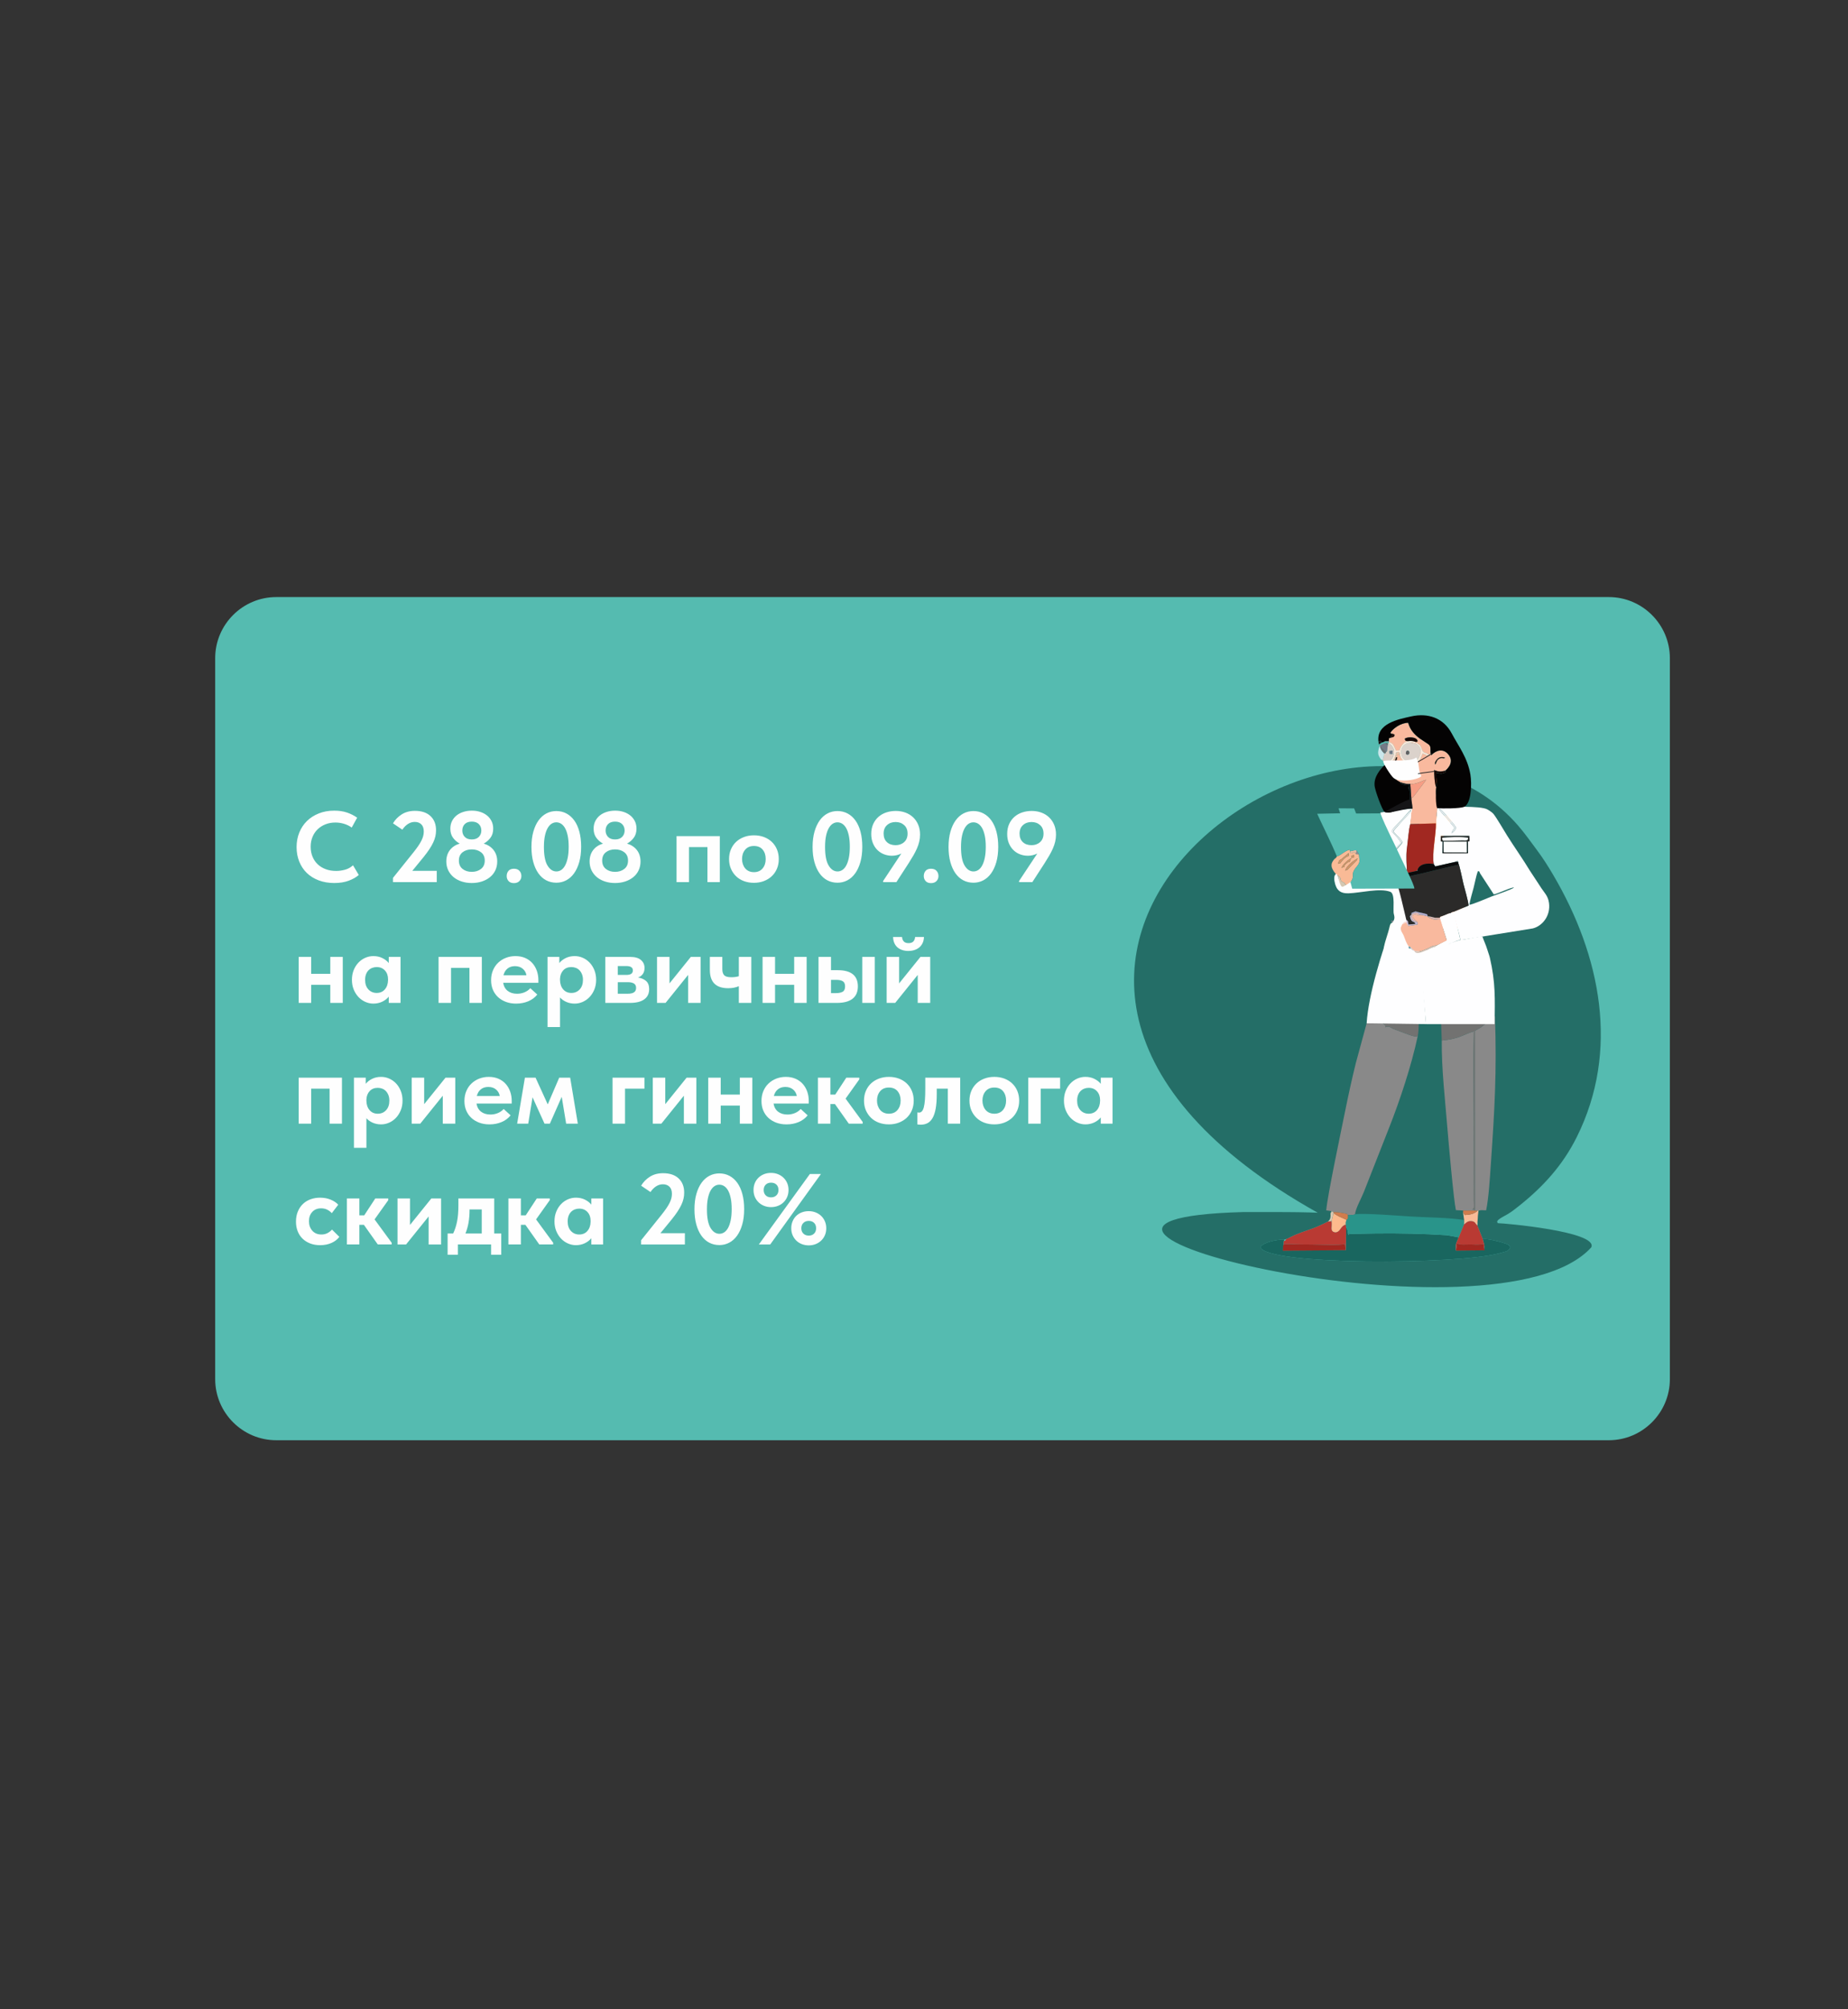 <?xml version="1.0" encoding="UTF-8"?> <svg xmlns="http://www.w3.org/2000/svg" xmlns:xlink="http://www.w3.org/1999/xlink" xmlns:xodm="http://www.corel.com/coreldraw/odm/2003" xml:space="preserve" width="460mm" height="500mm" version="1.1" style="shape-rendering:geometricPrecision; text-rendering:geometricPrecision; image-rendering:optimizeQuality; fill-rule:evenodd; clip-rule:evenodd" viewBox="0 0 46000 50000"><rect x="0" y="0" width="46000" height="50000" fill="#333333" stroke="none"/> <defs> <style type="text/css"> .str0 {stroke:#2B2A29;stroke-width:20;stroke-miterlimit:22.926} .fil56 {fill:none} .fil35 {fill:#FEFEFE} .fil3 {fill:#898989} .fil8 {fill:#727271} .fil25 {fill:#2B2A29} .fil12 {fill:#A12821} .fil6 {fill:#B93A33} .fil0 {fill:#55BBB0} .fil5 {fill:#29948A} .fil2 {fill:#246E67} .fil4 {fill:#19665F} .fil27 {fill:#040303} .fil41 {fill:#070809} .fil28 {fill:#0B0B0C} .fil36 {fill:#151517} .fil38 {fill:#170604} .fil50 {fill:#250803} .fil48 {fill:#2D130D} .fil21 {fill:#311F12} .fil49 {fill:#615F61} .fil53 {fill:#6496A1} .fil47 {fill:#6C7074} .fil18 {fill:#713A0E} .fil39 {fill:#757A87} .fil22 {fill:#8A7A91} .fil23 {fill:#8B94B1} .fil13 {fill:#8C8A93} .fil55 {fill:#8D8F92} .fil20 {fill:#AD8A6D} .fil43 {fill:#B4ABCB} .fil40 {fill:#C7B7CF} .fil54 {fill:#C7C6CA} .fil37 {fill:#C9E6EB} .fil15 {fill:#D07C4D} .fil16 {fill:#D19468} .fil51 {fill:#D5A998} .fil14 {fill:#D5C7B2} .fil46 {fill:#D6B3B0} .fil42 {fill:#D6C6BA} .fil32 {fill:#D8CCC5} .fil29 {fill:#DBD2CB} .fil17 {fill:#E29F62} .fil34 {fill:#E4EAED} .fil45 {fill:#E9C2AB} .fil19 {fill:#EBBCA3} .fil44 {fill:#ECBBB5} .fil33 {fill:#F69D84} .fil52 {fill:#F8DBD6} .fil26 {fill:#F9B99E} .fil10 {fill:#F9BA96} .fil11 {fill:#FAFBF3} .fil31 {fill:#FCE7D9} .fil7 {fill:#FD9B34} .fil9 {fill:#FDBA8D} .fil30 {fill:#FDFDFD} .fil24 {fill:#FEFEFF} .fil1 {fill:#FEFEFE;fill-rule:nonzero} </style> </defs> <g id="Слой_x0020_1">  <path class="fil0" d="M6875.23 14857.87l33172.12 0c835.26,0 1518.68,683.4 1518.68,1518.69l0 17944.02c0,835.28 -683.42,1518.7 -1518.68,1518.7l-33172.12 0c-835.27,0 -1518.69,-683.42 -1518.69,-1518.7l0 -17944.02c0,-835.29 683.42,-1518.69 1518.69,-1518.69z"></path> <g id="_1392171614912"> <path class="fil1" d="M8321.78 21973.4c-143.6,0 -273.43,-22.12 -389.48,-66.37 -116.06,-44.25 -214.58,-105.62 -295.56,-184.1 -80.99,-78.48 -143.61,-172.83 -187.86,-283.03 -44.25,-110.21 -66.37,-230.44 -66.37,-360.68 0,-130.25 22.54,-250.89 67.63,-361.93 45.08,-111.05 108.53,-206.64 190.36,-286.8 81.82,-80.15 180.34,-143.18 295.55,-189.1 115.22,-45.92 242.96,-68.88 383.22,-68.88 120.23,0 226.68,15.86 319.36,47.59 92.67,31.72 176.58,74.31 251.72,127.74l-135.25 245.46c-58.45,-41.74 -122.74,-73.05 -192.87,-93.93 -70.13,-20.87 -141.1,-31.3 -212.9,-31.3 -88.5,0 -170.32,14.61 -245.46,43.83 -75.14,29.22 -140.27,70.13 -195.37,122.73 -55.1,52.6 -98.1,116.05 -128.99,190.36 -30.89,74.31 -46.34,155.71 -46.34,244.21 0,91.84 15.45,174.91 46.34,249.22 30.89,74.3 74.3,137.76 130.24,190.36 55.94,52.6 122.73,93.09 200.38,121.48 77.65,28.38 164.06,42.58 259.24,42.58 66.79,0 137.76,-9.61 212.9,-28.81 75.14,-19.2 143.6,-56.35 205.39,-111.46l142.77 240.45c-61.79,55.11 -144.03,102.28 -246.72,141.52 -102.69,39.24 -223.34,58.86 -361.93,58.86zm1460.26 -127.74l508.46 -633.69c46.75,-58.45 86.41,-111.46 118.97,-159.05 32.56,-47.59 59.28,-92.26 80.15,-134 20.87,-41.75 35.9,-80.99 45.09,-117.73 9.18,-36.73 13.77,-73.47 13.77,-110.2 0,-78.49 -20.45,-137.76 -61.36,-177.84 -40.91,-40.07 -95.6,-60.11 -164.06,-60.11 -58.45,0 -113.97,16.7 -166.57,50.09 -52.59,33.4 -99.77,80.99 -141.51,142.77l-232.94 -157.8c53.43,-90.17 126.07,-164.47 217.91,-222.92 91.84,-58.44 201.21,-87.66 328.12,-87.66 166.98,0 296.39,43.41 388.23,130.24 91.84,86.83 137.76,204.56 137.76,353.17 0,50.09 -5.43,99.77 -16.28,149.03 -10.86,49.26 -28.81,100.61 -53.85,154.04 -25.05,53.43 -57.19,109.79 -96.44,169.07 -39.24,59.28 -86.41,123.15 -141.51,191.61l-283.04 345.65 608.65 0 0 280.53 -1089.55 0 0 -105.2zm1961.19 127.74c-91.84,0 -176.58,-12.94 -254.23,-38.82 -77.65,-25.88 -144.44,-62.2 -200.38,-108.96 -55.94,-46.75 -99.77,-103.11 -131.5,-169.06 -31.72,-65.96 -47.59,-139.02 -47.59,-219.17 0,-110.21 28.81,-203.71 86.42,-280.53 57.61,-76.81 139.84,-131.91 246.71,-165.31 -63.45,-33.39 -118.14,-80.57 -164.06,-141.51 -45.92,-60.95 -68.88,-137.35 -68.88,-229.19 0,-70.13 13.78,-132.75 41.33,-187.85 27.55,-55.1 65.12,-101.86 112.71,-140.26 47.59,-38.41 104.37,-68.05 170.32,-88.92 65.96,-20.87 136.51,-31.31 211.65,-31.31 75.14,0 144.86,10.44 209.15,31.31 64.28,20.87 120.22,50.51 167.81,88.92 47.59,38.4 85.16,85.16 112.72,140.26 27.55,55.1 41.32,117.72 41.32,187.85 0,91.84 -23.37,168.24 -70.13,229.19 -46.75,60.94 -101.86,108.12 -165.31,141.51 106.87,33.4 189.52,88.5 247.97,165.31 58.44,76.82 87.66,170.32 87.66,280.53 0,80.15 -15.44,153.21 -46.33,219.17 -30.9,65.95 -74.73,122.31 -131.5,169.06 -56.78,46.76 -123.99,83.08 -201.63,108.96 -77.65,25.88 -162.39,38.82 -254.23,38.82zm0 -278.02c91.84,0 168.65,-24.21 230.43,-72.64 61.79,-48.42 92.68,-117.72 92.68,-207.89 0,-90.17 -30.89,-159.05 -92.68,-206.64 -61.78,-47.59 -138.59,-71.38 -230.43,-71.38 -91.84,0 -168.24,23.79 -229.18,71.38 -60.95,47.59 -91.43,116.47 -91.43,206.64 0,90.17 30.48,159.47 91.43,207.89 60.94,48.43 137.34,72.64 229.18,72.64zm0 -806.52c76.81,0 135.67,-21.29 176.58,-63.87 40.91,-42.58 61.37,-94.76 61.37,-156.55 0,-66.79 -20.88,-120.64 -62.62,-161.55 -41.75,-40.91 -100.19,-61.37 -175.33,-61.37 -75.14,0 -133.17,20.46 -174.08,61.37 -40.91,40.91 -61.37,94.76 -61.37,161.55 0,61.79 20.04,113.97 60.12,156.55 40.07,42.58 98.52,63.87 175.33,63.87zm1049.48 1087.05c-58.44,0 -103.11,-17.12 -134,-51.35 -30.89,-34.23 -46.34,-75.56 -46.34,-123.98 0,-51.77 15.03,-95.18 45.08,-130.25 30.06,-35.06 75.15,-52.6 135.26,-52.6 60.11,0 106.03,17.54 137.76,52.6 31.73,35.07 47.59,78.48 47.59,130.25 0,48.42 -16.28,89.75 -48.84,123.98 -32.56,34.23 -78.07,51.35 -136.51,51.35zm1056.99 -10.02c-93.51,0 -178.25,-20.04 -254.23,-60.11 -75.97,-40.08 -141.1,-98.52 -195.36,-175.34 -54.27,-76.81 -96.44,-170.32 -126.49,-280.52 -30.06,-110.21 -45.09,-234.61 -45.09,-373.21 0,-143.6 15.87,-270.92 47.59,-381.97 31.73,-111.04 75.14,-204.55 130.25,-280.53 55.1,-75.97 120.22,-133.58 195.37,-172.82 75.14,-39.24 156.96,-58.86 245.46,-58.86 93.51,0 178.25,20.45 254.23,61.36 75.97,40.91 141.1,99.36 195.37,175.33 54.26,75.98 96.01,169.07 125.23,279.28 29.22,110.21 43.83,234.61 43.83,373.2 0,143.61 -15.86,270.93 -47.59,381.97 -31.72,111.05 -75.14,204.56 -130.24,280.53 -55.1,75.98 -120.23,133.59 -195.37,172.83 -75.14,39.24 -156.13,58.86 -242.96,58.86zm0 -280.53c41.75,0 80.99,-11.69 117.72,-35.07 36.74,-23.37 68.88,-59.69 96.44,-108.95 27.55,-49.26 49.67,-112.71 66.37,-190.36 16.7,-77.65 25.05,-170.74 25.05,-279.28 0,-105.19 -7.93,-196.2 -23.8,-273.01 -15.86,-76.81 -37.57,-139.85 -65.12,-189.11 -27.55,-49.26 -60.11,-85.99 -97.68,-110.21 -37.57,-24.21 -78.07,-36.31 -121.48,-36.31 -41.75,0 -80.99,11.69 -117.72,35.06 -36.74,23.38 -69.3,59.7 -97.69,108.96 -28.38,49.26 -50.93,112.71 -67.63,190.36 -16.69,77.64 -25.04,170.73 -25.04,279.27 0,208.73 29.64,362.35 88.92,460.87 59.27,98.52 133.16,147.78 221.66,147.78zm1460.26 288.04c-91.84,0 -176.58,-12.94 -254.23,-38.82 -77.65,-25.88 -144.44,-62.2 -200.38,-108.96 -55.94,-46.75 -99.77,-103.11 -131.5,-169.06 -31.72,-65.96 -47.59,-139.02 -47.59,-219.17 0,-110.21 28.81,-203.71 86.42,-280.53 57.61,-76.81 139.84,-131.91 246.71,-165.31 -63.45,-33.39 -118.14,-80.57 -164.06,-141.51 -45.92,-60.95 -68.88,-137.35 -68.88,-229.19 0,-70.13 13.78,-132.75 41.33,-187.85 27.55,-55.1 65.12,-101.86 112.71,-140.26 47.59,-38.41 104.37,-68.05 170.32,-88.92 65.96,-20.87 136.51,-31.31 211.65,-31.31 75.14,0 144.86,10.44 209.15,31.31 64.28,20.87 120.22,50.51 167.81,88.92 47.59,38.4 85.16,85.16 112.72,140.26 27.55,55.1 41.32,117.72 41.32,187.85 0,91.84 -23.37,168.24 -70.13,229.19 -46.75,60.94 -101.86,108.12 -165.31,141.51 106.87,33.4 189.52,88.5 247.97,165.31 58.44,76.82 87.66,170.32 87.66,280.53 0,80.15 -15.44,153.21 -46.33,219.17 -30.9,65.95 -74.73,122.31 -131.5,169.06 -56.78,46.76 -123.99,83.08 -201.63,108.96 -77.65,25.88 -162.39,38.82 -254.23,38.82zm0 -278.02c91.84,0 168.65,-24.21 230.43,-72.64 61.79,-48.42 92.68,-117.72 92.68,-207.89 0,-90.17 -30.89,-159.05 -92.68,-206.64 -61.78,-47.59 -138.59,-71.38 -230.43,-71.38 -91.84,0 -168.24,23.79 -229.18,71.38 -60.95,47.59 -91.43,116.47 -91.43,206.64 0,90.17 30.48,159.47 91.43,207.89 60.94,48.43 137.34,72.64 229.18,72.64zm0 -806.52c76.81,0 135.67,-21.29 176.58,-63.87 40.91,-42.58 61.37,-94.76 61.37,-156.55 0,-66.79 -20.88,-120.64 -62.62,-161.55 -41.75,-40.91 -100.19,-61.37 -175.33,-61.37 -75.14,0 -133.17,20.46 -174.08,61.37 -40.91,40.91 -61.37,94.76 -61.37,161.55 0,61.79 20.04,113.97 60.12,156.55 40.07,42.58 98.52,63.87 175.33,63.87zm1530.39 -82.66l1077.03 0 0 1144.66 -308.08 0 0 -871.64 -458.37 0 0 871.64 -310.58 0 0 -1144.66zm1926.13 1162.19c-90.17,0 -173.25,-14.19 -249.22,-42.58 -75.98,-28.38 -141.1,-68.88 -195.37,-121.48 -54.27,-52.6 -96.85,-114.8 -127.74,-186.6 -30.89,-71.8 -46.34,-151.95 -46.34,-240.45 0,-88.5 15.45,-169.07 46.34,-241.71 30.89,-72.63 73.89,-134.83 128.99,-186.6 55.11,-51.76 120.65,-91.84 196.62,-120.22 75.98,-28.39 158.22,-42.58 246.72,-42.58 90.17,0 173.24,14.19 249.22,42.58 75.97,28.38 141.51,68.88 196.62,121.47 55.1,52.6 97.68,115.22 127.74,187.86 30.05,72.64 45.08,152.37 45.08,239.2 0,90.17 -15.86,171.57 -47.59,244.21 -31.72,72.64 -75.14,134.42 -130.24,185.35 -55.11,50.93 -120.23,90.59 -195.37,118.97 -75.14,28.39 -156.96,42.58 -245.46,42.58zm0 -265.5c91.84,0 163.64,-30.89 215.4,-92.25 51.77,-61.79 77.65,-139.85 77.65,-234.61 0,-94.77 -25.05,-172.41 -75.14,-233.36 -50.1,-60.53 -122.73,-91 -217.91,-91 -93.51,0 -166.15,30.89 -217.91,92.25 -51.77,61.79 -77.65,139.01 -77.65,232.11 0,45.08 6.68,87.24 20.04,127.32 13.36,39.66 32.56,74.72 57.61,104.78 25.04,30.06 55.93,53.02 92.67,69.72 36.74,16.69 78.48,25.04 125.24,25.04zm2081.42 263c-93.51,0 -178.25,-20.04 -254.23,-60.11 -75.97,-40.08 -141.1,-98.52 -195.36,-175.34 -54.27,-76.81 -96.44,-170.32 -126.49,-280.52 -30.06,-110.21 -45.09,-234.61 -45.09,-373.21 0,-143.6 15.87,-270.92 47.59,-381.97 31.73,-111.04 75.14,-204.55 130.25,-280.53 55.1,-75.97 120.22,-133.58 195.37,-172.82 75.14,-39.24 156.96,-58.86 245.46,-58.86 93.51,0 178.25,20.45 254.23,61.36 75.97,40.91 141.1,99.36 195.37,175.33 54.26,75.98 96.01,169.07 125.23,279.28 29.22,110.21 43.83,234.61 43.83,373.2 0,143.61 -15.86,270.93 -47.59,381.97 -31.72,111.05 -75.14,204.56 -130.24,280.53 -55.1,75.98 -120.23,133.59 -195.37,172.83 -75.14,39.24 -156.13,58.86 -242.96,58.86zm0 -280.53c41.75,0 80.99,-11.69 117.72,-35.07 36.74,-23.37 68.88,-59.69 96.44,-108.95 27.55,-49.26 49.67,-112.71 66.37,-190.36 16.7,-77.65 25.05,-170.74 25.05,-279.28 0,-105.19 -7.93,-196.2 -23.8,-273.01 -15.86,-76.81 -37.57,-139.85 -65.12,-189.11 -27.55,-49.26 -60.11,-85.99 -97.68,-110.21 -37.57,-24.21 -78.07,-36.31 -121.48,-36.31 -41.75,0 -80.99,11.69 -117.72,35.06 -36.74,23.38 -69.3,59.7 -97.69,108.96 -28.38,49.26 -50.93,112.71 -67.63,190.36 -16.69,77.64 -25.04,170.73 -25.04,279.27 0,208.73 29.64,362.35 88.92,460.87 59.27,98.52 133.16,147.78 221.66,147.78zm1450.24 -1505.34c85.16,0 164.48,13.36 237.95,40.08 73.47,26.72 137.34,65.54 191.61,116.47 54.27,50.93 96.85,112.71 127.74,185.35 30.89,72.63 46.34,154.87 46.34,246.71 0,60.12 -6.68,118.56 -20.04,175.33 -13.36,56.78 -32.56,113.55 -57.61,170.32 -25.05,56.78 -54.69,114.8 -88.92,174.08 -34.23,59.28 -72.22,121.48 -113.96,186.6l-308.08 475.9 -330.63 0 0 -27.55 453.36 -683.79c-73.47,36.74 -151.95,55.1 -235.44,55.1 -66.8,0 -131.09,-11.69 -192.87,-35.06 -61.78,-23.38 -116.47,-58.03 -164.06,-103.95 -47.59,-45.92 -85.58,-102.69 -113.96,-170.32 -28.39,-67.63 -42.58,-144.86 -42.58,-231.69 0,-93.51 16.28,-176.16 48.84,-247.96 32.56,-71.81 76.81,-131.92 132.75,-180.34 55.94,-48.43 120.64,-84.75 194.12,-108.96 73.47,-24.21 151.95,-36.32 235.44,-36.32zm-5.01 275.52c-85.16,0 -156.13,25.47 -212.9,76.4 -56.77,50.93 -85.16,121.48 -85.16,211.64 0,90.17 27.13,160.72 81.4,211.65 54.27,50.93 126.49,76.4 216.66,76.4 85.16,0 156.13,-25.47 212.9,-76.4 56.77,-50.93 85.16,-121.48 85.16,-211.65 0,-90.16 -28.39,-160.71 -85.16,-211.64 -56.77,-50.93 -127.74,-76.4 -212.9,-76.4zm881.67 1520.37c-58.44,0 -103.11,-17.12 -134,-51.35 -30.89,-34.23 -46.34,-75.56 -46.34,-123.98 0,-51.77 15.03,-95.18 45.08,-130.25 30.06,-35.06 75.15,-52.6 135.26,-52.6 60.11,0 106.03,17.54 137.76,52.6 31.73,35.07 47.59,78.48 47.59,130.25 0,48.42 -16.28,89.75 -48.84,123.98 -32.56,34.23 -78.07,51.35 -136.51,51.35zm1056.99 -10.02c-93.51,0 -178.25,-20.04 -254.23,-60.11 -75.97,-40.08 -141.1,-98.52 -195.36,-175.34 -54.27,-76.81 -96.44,-170.32 -126.49,-280.52 -30.06,-110.21 -45.09,-234.61 -45.09,-373.21 0,-143.6 15.87,-270.92 47.59,-381.97 31.73,-111.04 75.14,-204.55 130.25,-280.53 55.1,-75.97 120.22,-133.58 195.37,-172.82 75.14,-39.24 156.96,-58.86 245.46,-58.86 93.51,0 178.25,20.45 254.23,61.36 75.97,40.91 141.1,99.36 195.37,175.33 54.26,75.98 96.01,169.07 125.23,279.28 29.22,110.21 43.83,234.61 43.83,373.2 0,143.61 -15.86,270.93 -47.59,381.97 -31.72,111.05 -75.14,204.56 -130.24,280.53 -55.1,75.98 -120.23,133.59 -195.37,172.83 -75.14,39.24 -156.13,58.86 -242.96,58.86zm0 -280.53c41.75,0 80.99,-11.69 117.72,-35.07 36.74,-23.37 68.88,-59.69 96.44,-108.95 27.55,-49.26 49.67,-112.71 66.37,-190.36 16.7,-77.65 25.05,-170.74 25.05,-279.28 0,-105.19 -7.93,-196.2 -23.8,-273.01 -15.86,-76.81 -37.57,-139.85 -65.12,-189.11 -27.55,-49.26 -60.11,-85.99 -97.68,-110.21 -37.57,-24.21 -78.07,-36.31 -121.48,-36.31 -41.75,0 -80.99,11.69 -117.72,35.06 -36.74,23.38 -69.3,59.7 -97.69,108.96 -28.38,49.26 -50.93,112.71 -67.63,190.36 -16.69,77.64 -25.04,170.73 -25.04,279.27 0,208.73 29.64,362.35 88.92,460.87 59.27,98.52 133.16,147.78 221.66,147.78zm1450.24 -1505.34c85.16,0 164.48,13.36 237.95,40.08 73.47,26.72 137.34,65.54 191.61,116.47 54.27,50.93 96.85,112.71 127.74,185.35 30.89,72.63 46.34,154.87 46.34,246.71 0,60.12 -6.68,118.56 -20.04,175.33 -13.36,56.78 -32.56,113.55 -57.61,170.32 -25.05,56.78 -54.69,114.8 -88.92,174.08 -34.23,59.28 -72.22,121.48 -113.96,186.6l-308.08 475.9 -330.63 0 0 -27.55 453.36 -683.79c-73.47,36.74 -151.95,55.1 -235.44,55.1 -66.8,0 -131.09,-11.69 -192.87,-35.06 -61.78,-23.38 -116.47,-58.03 -164.06,-103.95 -47.59,-45.92 -85.58,-102.69 -113.96,-170.32 -28.39,-67.63 -42.58,-144.86 -42.58,-231.69 0,-93.51 16.28,-176.16 48.84,-247.96 32.56,-71.81 76.81,-131.92 132.75,-180.34 55.94,-48.43 120.64,-84.75 194.12,-108.96 73.47,-24.21 151.95,-36.32 235.44,-36.32zm-5.01 275.52c-85.16,0 -156.13,25.47 -212.9,76.4 -56.77,50.93 -85.16,121.48 -85.16,211.64 0,90.17 27.13,160.72 81.4,211.65 54.27,50.93 126.49,76.4 216.66,76.4 85.16,0 156.13,-25.47 212.9,-76.4 56.77,-50.93 85.16,-121.48 85.16,-211.65 0,-90.16 -28.39,-160.71 -85.16,-211.64 -56.77,-50.93 -127.74,-76.4 -212.9,-76.4zm-17455.43 4050.14l-475.9 0 0 450.85 -310.58 0 0 -1144.66 310.58 0 0 420.8 475.9 0 0 -420.8 310.59 0 0 1144.66 -310.59 0 0 -450.85zm1072.02 468.38c-68.47,0 -134.84,-14.19 -199.13,-42.58 -64.29,-28.38 -121.06,-68.46 -170.32,-120.22 -49.26,-51.77 -88.92,-113.97 -118.97,-186.61 -30.06,-72.63 -45.09,-153.2 -45.09,-241.7 0,-88.5 14.61,-169.07 43.83,-241.71 29.23,-72.63 68.47,-134.83 117.73,-186.6 49.25,-51.76 106.03,-91.84 170.32,-120.22 64.28,-28.39 131.49,-42.58 201.63,-42.58 85.16,0 160.72,16.69 226.67,50.09 65.96,33.4 118.14,74.31 156.55,122.73l0 -152.79 293.05 0 0 1144.66 -293.05 0 0 -155.29c-41.75,51.76 -96.02,93.51 -162.81,125.23 -66.79,31.73 -140.26,47.59 -220.41,47.59zm82.65 -265.5c85.16,0 153.21,-29.64 204.14,-88.91 50.93,-59.28 77.23,-136.51 78.9,-231.69l0 -20.04c0,-88.5 -25.89,-161.14 -77.65,-217.91 -51.77,-56.77 -120.23,-85.16 -205.39,-85.16 -38.4,0 -75.14,6.68 -110.21,20.04 -35.06,13.36 -65.95,33.39 -92.67,60.11 -26.72,26.72 -47.59,60.11 -62.62,100.19 -15.03,40.08 -22.54,85.99 -22.54,137.76 0,100.19 27.13,179.5 81.4,237.95 54.27,58.44 123.15,87.66 206.64,87.66zm1540.41 -896.69l1077.03 0 0 1144.66 -308.08 0 0 -871.64 -458.37 0 0 871.64 -310.58 0 0 -1144.66zm1928.63 1162.19c-91.84,0 -175.75,-14.19 -251.72,-42.58 -75.98,-28.38 -141.52,-68.04 -196.62,-118.97 -55.11,-50.93 -97.69,-111.88 -127.74,-182.85 -30.06,-70.96 -45.09,-149.86 -45.09,-236.69 0,-91.84 15.86,-174.91 47.59,-249.22 31.73,-74.31 75.14,-137.34 130.25,-189.11 55.1,-51.76 119.39,-91.84 192.86,-120.22 73.47,-28.39 151.95,-42.58 235.44,-42.58 90.17,0 170.74,15.44 241.71,46.33 70.97,30.89 130.66,73.47 179.09,127.74 48.42,54.27 85.57,117.73 111.46,190.36 25.88,72.64 38.82,150.7 38.82,234.19l0 65.13 -876.65 0c15.03,88.5 53.01,156.12 113.96,202.88 60.95,46.75 138.18,70.13 231.69,70.13 66.79,0 128.99,-12.11 186.6,-36.32 57.61,-24.21 105.62,-58.02 144.02,-101.44l172.83 157.8c-58.45,73.47 -133.59,129.41 -225.43,167.81 -91.84,38.41 -192.86,57.61 -303.07,57.61zm-27.55 -931.75c-73.47,0 -134.84,19.62 -184.1,58.86 -49.26,39.24 -83.07,94.76 -101.44,166.56l571.08 0c-10.02,-63.45 -40.08,-116.88 -90.17,-160.3 -50.1,-43.42 -115.22,-65.12 -195.37,-65.12zm811.53 1515.35l0 -1745.79 293.05 0 0 152.79c38.41,-48.42 90.59,-89.33 156.55,-122.73 65.95,-33.4 141.51,-50.09 226.67,-50.09 70.14,0 137.35,14.19 201.63,42.58 64.29,28.38 121.06,68.46 170.32,120.22 49.26,51.77 88.5,113.97 117.73,186.6 29.22,72.64 43.83,153.21 43.83,241.71 0,88.5 -15.03,169.07 -45.09,241.7 -30.05,72.64 -69.71,134.84 -118.97,186.61 -49.26,51.76 -106.03,91.84 -170.32,120.22 -64.29,28.39 -130.66,42.58 -199.13,42.58 -75.14,0 -144.44,-13.77 -207.89,-41.32 -63.45,-27.56 -116.05,-64.71 -157.8,-111.46l0 736.38 -310.58 0zm593.62 -1492.81c-85.16,0 -152.79,27.13 -202.89,81.4 -50.09,54.27 -76.81,123.99 -80.15,209.15l0 32.56c1.67,95.18 27.97,172.41 78.9,231.69 50.93,59.27 118.98,88.91 204.14,88.91 83.49,0 152.37,-29.22 206.64,-87.66 54.27,-58.45 81.4,-137.76 81.4,-237.95 0,-51.77 -7.93,-97.68 -23.79,-137.76 -15.87,-40.08 -36.74,-73.47 -62.62,-100.19 -25.89,-26.72 -56.36,-46.75 -91.43,-60.11 -35.06,-13.36 -71.8,-20.04 -110.2,-20.04zm844.09 -252.98l618.66 0c118.56,0 207.9,25.47 268.01,76.4 60.11,50.93 90.17,117.3 90.17,199.12 0,61.79 -15.03,112.71 -45.09,152.79 -30.05,40.08 -69.29,68.46 -117.72,85.16 81.82,11.69 148.62,40.08 200.38,85.16 51.76,45.09 77.65,112.71 77.65,202.88 0,110.21 -40.5,194.95 -121.48,254.23 -80.99,59.28 -199.13,88.92 -354.42,88.92l-616.16 0 0 -1144.66zm310.58 628.69l0 288.04 237.95 0c78.48,0 134.42,-12.11 167.82,-36.32 33.39,-24.21 50.09,-60.53 50.09,-108.95 0,-50.1 -17.53,-86.42 -52.6,-108.96 -35.06,-22.54 -87.66,-33.81 -157.79,-33.81l-245.47 0zm0 -400.76l0 220.42 215.41 0c106.87,0 160.3,-37.57 160.3,-112.71 0,-71.81 -54.27,-107.71 -162.81,-107.71l-212.9 0zm976.85 -227.93l310.58 0 0 658.74 531 -658.74 242.96 0 0 1144.66 -310.58 0 0 -696.31 -561.06 696.31 -212.9 0 0 -1144.66zm2036.34 728.88c-33.4,15.02 -72.22,27.13 -116.47,36.31 -44.25,9.19 -93.93,13.78 -149.04,13.78 -70.13,0 -133.16,-8.35 -189.1,-25.05 -55.94,-16.69 -103.95,-43.41 -144.02,-80.15 -40.08,-36.73 -70.55,-84.32 -91.43,-142.77 -20.87,-58.44 -31.3,-129.41 -31.3,-212.9l0 -318.1 310.58 0 0 305.58c0,65.12 15.03,114.8 45.09,149.03 30.05,34.23 90.17,51.35 180.34,51.35 68.46,0 130.24,-8.35 185.35,-25.05l0 -480.91 310.58 0 0 1144.66 -310.58 0 0 -415.78zm1377.59 -35.07l-475.9 0 0 450.85 -310.58 0 0 -1144.66 310.58 0 0 420.8 475.9 0 0 -420.8 310.59 0 0 1144.66 -310.59 0 0 -450.85zm1089.55 -363.18c161.97,0 285.12,33.39 369.45,100.18 84.32,66.8 126.48,167.82 126.48,303.08 0,135.25 -43.83,237.53 -131.49,306.82 -87.67,69.3 -217.5,103.95 -389.49,103.95l-458.36 0 0 -1144.66 310.58 0 0 330.63 172.83 0zm606.14 -330.63l310.59 0 0 1144.66 -310.59 0 0 -1144.66zm-663.75 901.7c75.14,0 133.17,-11.27 174.08,-33.81 40.91,-22.54 61.36,-67.21 61.36,-134 0,-61.79 -18.78,-104.37 -56.35,-127.74 -37.57,-23.38 -93.93,-35.07 -169.07,-35.07l-125.24 0 0 330.62 115.22 0zm1269.9 -901.7l310.58 0 0 658.74 531 -658.74 242.96 0 0 1144.66 -310.58 0 0 -696.31 -561.06 696.31 -212.9 0 0 -1144.66zm541.02 -147.78c-51.77,0 -100.61,-7.09 -146.53,-21.29 -45.92,-14.19 -85.99,-35.48 -120.22,-63.87 -34.24,-28.38 -61.37,-64.7 -81.41,-108.95 -20.04,-44.25 -30.89,-95.6 -32.56,-154.04l222.92 0c3.34,45.08 17.53,81.82 42.58,110.21 25.05,28.38 65.12,42.58 120.23,42.58 53.43,0 93.09,-13.78 118.97,-41.33 25.88,-27.55 40.49,-64.71 43.83,-111.46l220.42 0c-1.67,58.44 -13.36,109.79 -35.07,154.04 -21.7,44.25 -50.09,80.57 -85.16,108.95 -35.06,28.39 -75.97,49.68 -122.73,63.87 -46.75,14.2 -95.18,21.29 -145.27,21.29zm-15176.1 3153.45l1077.03 0 0 1144.66 -308.08 0 0 -871.64 -458.37 0 0 871.64 -310.58 0 0 -1144.66zm1375.09 1745.79l0 -1745.79 293.05 0 0 152.79c38.41,-48.42 90.59,-89.33 156.55,-122.73 65.95,-33.4 141.51,-50.09 226.67,-50.09 70.14,0 137.35,14.19 201.63,42.58 64.29,28.38 121.06,68.46 170.32,120.22 49.26,51.77 88.5,113.97 117.73,186.6 29.22,72.64 43.83,153.21 43.83,241.71 0,88.5 -15.03,169.07 -45.09,241.7 -30.05,72.64 -69.71,134.84 -118.97,186.61 -49.26,51.76 -106.03,91.84 -170.32,120.22 -64.29,28.39 -130.66,42.58 -199.13,42.58 -75.14,0 -144.44,-13.77 -207.89,-41.32 -63.45,-27.56 -116.05,-64.71 -157.8,-111.46l0 736.38 -310.58 0zm593.62 -1492.81c-85.16,0 -152.79,27.13 -202.89,81.4 -50.09,54.27 -76.81,123.99 -80.15,209.15l0 32.56c1.67,95.18 27.97,172.41 78.9,231.69 50.93,59.27 118.98,88.91 204.14,88.91 83.49,0 152.37,-29.22 206.64,-87.66 54.27,-58.45 81.4,-137.76 81.4,-237.95 0,-51.77 -7.93,-97.68 -23.79,-137.76 -15.87,-40.08 -36.74,-73.47 -62.62,-100.19 -25.89,-26.72 -56.36,-46.75 -91.43,-60.11 -35.06,-13.36 -71.8,-20.04 -110.2,-20.04zm844.09 -252.98l310.58 0 0 658.74 531 -658.74 242.96 0 0 1144.66 -310.58 0 0 -696.31 -561.06 696.31 -212.9 0 0 -1144.66zm1933.64 1162.19c-91.84,0 -175.75,-14.19 -251.72,-42.58 -75.98,-28.38 -141.52,-68.04 -196.62,-118.97 -55.11,-50.93 -97.69,-111.88 -127.74,-182.85 -30.06,-70.96 -45.09,-149.86 -45.09,-236.69 0,-91.84 15.86,-174.91 47.59,-249.22 31.73,-74.31 75.14,-137.34 130.25,-189.11 55.1,-51.76 119.39,-91.84 192.86,-120.22 73.47,-28.39 151.95,-42.58 235.44,-42.58 90.17,0 170.74,15.44 241.71,46.33 70.97,30.89 130.66,73.47 179.09,127.74 48.42,54.27 85.57,117.73 111.46,190.36 25.88,72.64 38.82,150.7 38.82,234.19l0 65.13 -876.65 0c15.03,88.5 53.01,156.12 113.96,202.88 60.95,46.75 138.18,70.13 231.69,70.13 66.79,0 128.99,-12.11 186.6,-36.32 57.61,-24.21 105.62,-58.02 144.02,-101.44l172.83 157.8c-58.45,73.47 -133.59,129.41 -225.43,167.81 -91.84,38.41 -192.86,57.61 -303.07,57.61zm-27.55 -931.75c-73.47,0 -134.84,19.62 -184.1,58.86 -49.26,39.24 -83.07,94.76 -101.44,166.56l571.08 0c-10.02,-63.45 -40.08,-116.88 -90.17,-160.3 -50.1,-43.42 -115.22,-65.12 -195.37,-65.12zm911.72 -230.44l265.5 0 303.07 663.75 285.54 -663.75 273.01 0 190.36 1144.66 -290.54 0 -110.21 -668.76 -295.56 668.76 -132.75 0 -298.06 -656.24 -107.7 656.24 -275.52 0 192.86 -1144.66zm2181.62 0l793.99 0 0 273.02 -483.41 0 0 871.64 -310.58 0 0 -1144.66zm1001.89 0l310.58 0 0 658.74 531 -658.74 242.96 0 0 1144.66 -310.58 0 0 -696.31 -561.06 696.31 -212.9 0 0 -1144.66zm2166.58 693.81l-475.9 0 0 450.85 -310.58 0 0 -1144.66 310.58 0 0 420.8 475.9 0 0 -420.8 310.59 0 0 1144.66 -310.59 0 0 -450.85zm1159.68 468.38c-91.84,0 -175.75,-14.19 -251.72,-42.58 -75.98,-28.38 -141.52,-68.04 -196.62,-118.97 -55.11,-50.93 -97.69,-111.88 -127.74,-182.85 -30.06,-70.96 -45.09,-149.86 -45.09,-236.69 0,-91.84 15.86,-174.91 47.59,-249.22 31.73,-74.31 75.14,-137.34 130.25,-189.11 55.1,-51.76 119.39,-91.84 192.86,-120.22 73.47,-28.39 151.95,-42.58 235.44,-42.58 90.17,0 170.74,15.44 241.71,46.33 70.97,30.89 130.66,73.47 179.09,127.74 48.42,54.27 85.57,117.73 111.46,190.36 25.88,72.64 38.82,150.7 38.82,234.19l0 65.13 -876.65 0c15.03,88.5 53.01,156.12 113.96,202.88 60.95,46.75 138.18,70.13 231.69,70.13 66.79,0 128.99,-12.11 186.6,-36.32 57.61,-24.21 105.62,-58.02 144.02,-101.44l172.83 157.8c-58.45,73.47 -133.59,129.41 -225.43,167.81 -91.84,38.41 -192.86,57.61 -303.07,57.61zm-27.55 -931.75c-73.47,0 -134.84,19.62 -184.1,58.86 -49.26,39.24 -83.07,94.76 -101.44,166.56l571.08 0c-10.02,-63.45 -40.08,-116.88 -90.17,-160.3 -50.1,-43.42 -115.22,-65.12 -195.37,-65.12zm811.53 -230.44l310.58 0 0 420.8 120.23 0 275.52 -420.8 323.11 0 0 42.58 -340.64 478.4 425.8 581.1 0 42.58 -345.65 0 -345.65 -488.42 -112.72 0 0 488.42 -310.58 0 0 -1144.66z"></path> <path class="fil1" d="M22125.3 27979.73c-90.17,0 -173.25,-14.19 -249.22,-42.58 -75.98,-28.38 -141.1,-68.88 -195.37,-121.48 -54.27,-52.6 -96.85,-114.8 -127.74,-186.6 -30.89,-71.8 -46.34,-151.95 -46.34,-240.45 0,-88.5 15.45,-169.07 46.34,-241.71 30.89,-72.63 73.89,-134.83 128.99,-186.6 55.11,-51.76 120.65,-91.84 196.62,-120.22 75.98,-28.39 158.22,-42.58 246.72,-42.58 90.17,0 173.24,14.19 249.22,42.58 75.97,28.38 141.51,68.88 196.62,121.47 55.1,52.6 97.68,115.22 127.74,187.86 30.05,72.64 45.08,152.37 45.08,239.2 0,90.17 -15.86,171.57 -47.59,244.21 -31.72,72.64 -75.14,134.42 -130.24,185.35 -55.11,50.93 -120.23,90.59 -195.37,118.97 -75.14,28.39 -156.96,42.58 -245.46,42.58zm0 -265.5c91.84,0 163.64,-30.89 215.4,-92.25 51.77,-61.79 77.65,-139.85 77.65,-234.61 0,-94.77 -25.05,-172.41 -75.14,-233.36 -50.1,-60.53 -122.73,-91 -217.91,-91 -93.51,0 -166.15,30.89 -217.91,92.25 -51.77,61.79 -77.65,139.01 -77.65,232.11 0,45.08 6.68,87.24 20.04,127.32 13.36,39.66 32.56,74.72 57.61,104.78 25.04,30.06 55.93,53.02 92.67,69.72 36.74,16.69 78.48,25.04 125.24,25.04zm794 273.02c-18.37,0 -34.65,-0.84 -48.84,-2.51 -14.2,-1.67 -26.3,-3.34 -36.32,-5.01l0 -298.06c16.7,3.34 30.05,5.01 40.07,5.01 28.39,0 52.6,-10.44 72.64,-31.31 20.04,-20.87 36.32,-55.1 48.84,-102.69 12.53,-47.59 21.71,-109.79 27.55,-186.6 5.85,-76.81 8.77,-170.32 8.77,-280.53l0 -268.01 869.14 0 0 1144.66 -308.08 0 0 -871.64 -275.52 0 0 135.25c0,143.61 -8.77,263.83 -26.3,360.68 -17.53,96.85 -43.42,174.91 -77.65,234.19 -34.23,59.28 -75.97,101.86 -125.23,127.74 -49.26,25.89 -105.62,38.83 -169.07,38.83zm1830.95 -7.52c-90.17,0 -173.25,-14.19 -249.22,-42.58 -75.98,-28.38 -141.1,-68.88 -195.37,-121.48 -54.27,-52.6 -96.85,-114.8 -127.74,-186.6 -30.89,-71.8 -46.34,-151.95 -46.34,-240.45 0,-88.5 15.45,-169.07 46.34,-241.71 30.89,-72.63 73.89,-134.83 128.99,-186.6 55.11,-51.76 120.65,-91.84 196.62,-120.22 75.98,-28.39 158.22,-42.58 246.72,-42.58 90.17,0 173.24,14.19 249.22,42.58 75.97,28.38 141.51,68.88 196.62,121.47 55.1,52.6 97.68,115.22 127.74,187.86 30.05,72.64 45.08,152.37 45.08,239.2 0,90.17 -15.86,171.57 -47.59,244.21 -31.72,72.64 -75.14,134.42 -130.24,185.35 -55.11,50.93 -120.23,90.59 -195.37,118.97 -75.14,28.39 -156.96,42.58 -245.46,42.58zm0 -265.5c91.84,0 163.64,-30.89 215.4,-92.25 51.77,-61.79 77.65,-139.85 77.65,-234.61 0,-94.77 -25.05,-172.41 -75.14,-233.36 -50.1,-60.53 -122.73,-91 -217.91,-91 -93.51,0 -166.15,30.89 -217.91,92.25 -51.77,61.79 -77.65,139.01 -77.65,232.11 0,45.08 6.68,87.24 20.04,127.32 13.36,39.66 32.56,74.72 57.61,104.78 25.04,30.06 55.93,53.02 92.67,69.72 36.74,16.69 78.48,25.04 125.24,25.04zm844.09 -896.69l793.99 0 0 273.02 -483.41 0 0 871.64 -310.58 0 0 -1144.66zm1422.69 1162.19c-68.47,0 -134.84,-14.19 -199.13,-42.58 -64.29,-28.38 -121.06,-68.46 -170.32,-120.22 -49.26,-51.77 -88.92,-113.97 -118.97,-186.61 -30.06,-72.63 -45.09,-153.2 -45.09,-241.7 0,-88.5 14.61,-169.07 43.83,-241.71 29.23,-72.63 68.47,-134.83 117.73,-186.6 49.25,-51.76 106.03,-91.84 170.32,-120.22 64.28,-28.39 131.49,-42.58 201.63,-42.58 85.16,0 160.72,16.69 226.67,50.09 65.96,33.4 118.14,74.31 156.55,122.73l0 -152.79 293.05 0 0 1144.66 -293.05 0 0 -155.29c-41.75,51.76 -96.02,93.51 -162.81,125.23 -66.79,31.73 -140.26,47.59 -220.41,47.59zm82.65 -265.5c85.16,0 153.21,-29.64 204.14,-88.91 50.93,-59.28 77.23,-136.51 78.9,-231.69l0 -20.04c0,-88.5 -25.89,-161.14 -77.65,-217.91 -51.77,-56.77 -120.23,-85.16 -205.39,-85.16 -38.4,0 -75.14,6.68 -110.21,20.04 -35.06,13.36 -65.95,33.39 -92.67,60.11 -26.72,26.72 -47.59,60.11 -62.62,100.19 -15.03,40.08 -22.54,85.99 -22.54,137.76 0,100.19 27.13,179.5 81.4,237.95 54.27,58.44 123.15,87.66 206.64,87.66zm-19131.07 3271.17c-91.84,0 -174.49,-14.19 -247.96,-42.58 -73.48,-28.38 -136.51,-68.04 -189.11,-118.97 -52.6,-50.93 -93.09,-112.3 -121.48,-184.1 -28.39,-71.8 -42.58,-151.95 -42.58,-240.45 0,-93.51 15.45,-177.42 46.34,-251.73 30.89,-74.3 73.05,-136.92 126.49,-187.85 53.43,-50.93 116.88,-89.75 190.36,-116.47 73.47,-26.72 152.78,-40.07 237.94,-40.07 96.85,0 184.94,16.69 264.25,50.09 79.32,33.4 141.52,75.14 186.6,125.24l-160.3 209.97c-33.39,-36.73 -72.22,-65.95 -116.47,-87.24 -44.25,-21.71 -93.93,-32.56 -149.03,-32.56 -93.51,0 -167.4,30.05 -221.67,89.75 -54.27,60.11 -81.4,136.51 -81.4,229.6 0,96.43 27.97,175.75 83.91,238.36 55.94,62.2 131.5,93.51 226.68,93.51 55.1,0 104.36,-11.27 147.77,-33.81 43.42,-22.13 81.82,-51.77 115.22,-88.5l182.85 181.17c-50.1,65.54 -116.47,116.47 -199.13,152.37 -82.66,36.32 -175.75,54.27 -279.28,54.27zm666.26 -1162.19l310.58 0 0 420.8 120.23 0 275.52 -420.8 323.11 0 0 42.58 -340.64 478.4 425.8 581.1 0 42.58 -345.65 0 -345.65 -488.42 -112.72 0 0 488.42 -310.58 0 0 -1144.66zm1259.87 0l310.58 0 0 658.74 531 -658.74 242.96 0 0 1144.66 -310.58 0 0 -696.31 -561.06 696.31 -212.9 0 0 -1144.66zm1247.35 871.65l137.76 0c43.41,-90.17 75.97,-190.78 97.68,-301.82 21.71,-111.05 32.56,-242.54 32.56,-394.5l0 -175.33 891.68 0 0 871.65 175.33 0 0 528.49 -252.97 0 0 -255.48 -826.56 0 0 255.48 -255.48 0 0 -528.49zm546.03 -591.12c0,232.11 -34.23,429.14 -102.7,591.12l405.77 0 0 -598.63 -303.07 0 0 7.51zm966.82 -280.53l310.58 0 0 420.8 120.23 0 275.52 -420.8 323.11 0 0 42.58 -340.64 478.4 425.8 581.1 0 42.58 -345.65 0 -345.65 -488.42 -112.72 0 0 488.42 -310.58 0 0 -1144.66zm1680.67 1162.19c-68.47,0 -134.84,-14.19 -199.13,-42.58 -64.29,-28.38 -121.06,-68.46 -170.32,-120.22 -49.26,-51.77 -88.92,-113.97 -118.97,-186.61 -30.06,-72.63 -45.09,-153.2 -45.09,-241.7 0,-88.5 14.61,-169.07 43.83,-241.71 29.23,-72.63 68.47,-134.83 117.73,-186.6 49.25,-51.76 106.03,-91.84 170.32,-120.22 64.28,-28.39 131.49,-42.58 201.63,-42.58 85.16,0 160.72,16.69 226.67,50.09 65.96,33.4 118.14,74.31 156.55,122.73l0 -152.79 293.05 0 0 1144.66 -293.05 0 0 -155.29c-41.75,51.76 -96.02,93.51 -162.81,125.23 -66.79,31.73 -140.26,47.59 -220.41,47.59zm82.65 -265.5c85.16,0 153.21,-29.64 204.14,-88.91 50.93,-59.28 77.23,-136.51 78.9,-231.69l0 -20.04c0,-88.5 -25.89,-161.14 -77.65,-217.91 -51.77,-56.77 -120.23,-85.16 -205.39,-85.16 -38.4,0 -75.14,6.68 -110.21,20.04 -35.06,13.36 -65.95,33.39 -92.67,60.11 -26.72,26.72 -47.59,60.11 -62.62,100.19 -15.03,40.08 -22.54,85.99 -22.54,137.76 0,100.19 27.13,179.5 81.4,237.95 54.27,58.44 123.15,87.66 206.64,87.66zm1540.41 142.77l508.46 -633.69c46.75,-58.45 86.41,-111.46 118.97,-159.05 32.56,-47.59 59.28,-92.26 80.15,-134 20.87,-41.75 35.9,-80.99 45.09,-117.73 9.18,-36.73 13.77,-73.47 13.77,-110.2 0,-78.49 -20.45,-137.76 -61.36,-177.84 -40.91,-40.07 -95.6,-60.11 -164.06,-60.11 -58.45,0 -113.97,16.7 -166.57,50.09 -52.59,33.4 -99.77,80.99 -141.51,142.77l-232.94 -157.8c53.43,-90.17 126.07,-164.47 217.91,-222.92 91.84,-58.44 201.21,-87.66 328.12,-87.66 166.98,0 296.39,43.41 388.23,130.24 91.84,86.83 137.76,204.56 137.76,353.17 0,50.09 -5.43,99.77 -16.28,149.03 -10.86,49.26 -28.81,100.61 -53.85,154.04 -25.05,53.43 -57.19,109.79 -96.44,169.07 -39.24,59.28 -86.41,123.15 -141.51,191.61l-283.04 345.65 608.65 0 0 280.53 -1089.55 0 0 -105.2zm1948.66 120.23c-93.51,0 -178.25,-20.04 -254.23,-60.11 -75.97,-40.08 -141.1,-98.52 -195.36,-175.34 -54.27,-76.81 -96.44,-170.32 -126.49,-280.52 -30.06,-110.21 -45.09,-234.61 -45.09,-373.21 0,-143.6 15.87,-270.92 47.59,-381.97 31.73,-111.04 75.14,-204.55 130.25,-280.53 55.1,-75.97 120.22,-133.58 195.37,-172.82 75.14,-39.24 156.96,-58.86 245.46,-58.86 93.51,0 178.25,20.45 254.23,61.36 75.97,40.91 141.1,99.36 195.37,175.33 54.26,75.98 96.01,169.07 125.23,279.28 29.22,110.21 43.83,234.61 43.83,373.2 0,143.61 -15.86,270.93 -47.59,381.97 -31.72,111.05 -75.14,204.56 -130.24,280.53 -55.1,75.98 -120.23,133.59 -195.37,172.83 -75.14,39.24 -156.13,58.86 -242.96,58.86zm0 -280.53c41.75,0 80.99,-11.69 117.72,-35.07 36.74,-23.37 68.88,-59.69 96.44,-108.95 27.55,-49.26 49.67,-112.71 66.37,-190.36 16.7,-77.65 25.05,-170.74 25.05,-279.28 0,-105.19 -7.93,-196.2 -23.8,-273.01 -15.86,-76.81 -37.57,-139.85 -65.12,-189.11 -27.55,-49.26 -60.11,-85.99 -97.68,-110.21 -37.57,-24.21 -78.07,-36.31 -121.48,-36.31 -41.75,0 -80.99,11.69 -117.72,35.06 -36.74,23.38 -69.3,59.7 -97.69,108.96 -28.38,49.26 -50.93,112.71 -67.63,190.36 -16.69,77.64 -25.04,170.73 -25.04,279.27 0,208.73 29.64,362.35 88.92,460.87 59.27,98.52 133.16,147.78 221.66,147.78zm1284.93 -663.75c-61.79,0 -118.98,-10.44 -171.58,-31.31 -52.59,-20.87 -98.51,-50.09 -137.76,-87.67 -39.24,-37.57 -70.13,-82.23 -92.67,-134 -22.54,-51.76 -33.81,-109.37 -33.81,-172.82 0,-63.46 10.85,-121.06 32.56,-172.83 21.71,-51.76 52.18,-96.43 91.42,-134 39.24,-37.57 85.16,-66.79 137.76,-87.67 52.6,-20.87 110.62,-31.31 174.08,-31.31 61.78,0 118.97,10.44 171.57,31.31 52.6,20.88 98.52,50.1 137.76,87.67 39.24,37.57 70.13,82.24 92.68,134 22.54,51.77 33.81,109.37 33.81,172.83 0,63.45 -11.27,121.06 -33.81,172.82 -22.55,51.77 -53.02,96.43 -91.43,134 -38.4,37.58 -84.32,66.8 -137.76,87.67 -53.43,20.87 -111.04,31.31 -172.82,31.31zm0 -242.96c55.1,0 99.77,-16.7 134,-50.09 34.23,-33.4 51.35,-77.65 51.35,-132.75 0,-56.78 -16.7,-101.44 -50.1,-134.01 -33.39,-32.56 -78.48,-48.84 -135.25,-48.84 -55.11,0 -99.36,16.7 -132.75,50.1 -33.4,33.39 -50.1,77.64 -50.1,132.75 0,55.1 16.7,99.35 50.1,132.75 33.39,33.39 77.64,50.09 132.75,50.09zm939.27 1194.75c-61.79,0 -119.39,-10.43 -172.83,-31.31 -53.43,-20.87 -99.35,-50.09 -137.76,-87.66 -38.4,-37.57 -68.88,-82.24 -91.42,-134 -22.54,-51.77 -33.81,-109.38 -33.81,-172.83 0,-61.78 10.85,-118.97 32.56,-171.57 21.71,-52.6 51.76,-97.69 90.17,-135.26 38.4,-37.57 84.32,-66.79 137.76,-87.66 53.43,-20.88 111.87,-31.31 175.33,-31.31 60.11,0 116.88,10.43 170.32,31.31 53.43,20.87 99.77,50.09 139.01,87.66 39.24,37.57 70.13,82.66 92.68,135.26 22.54,52.6 33.81,109.79 33.81,171.57 0,63.45 -11.27,121.06 -33.81,172.83 -22.55,51.76 -53.44,96.43 -92.68,134 -39.24,37.57 -85.16,66.79 -137.76,87.66 -52.6,20.88 -109.79,31.31 -171.57,31.31zm0 -242.96c55.1,0 99.35,-16.69 132.75,-50.09 33.39,-33.4 50.09,-77.65 50.09,-132.75 0,-56.77 -16.7,-101.44 -50.09,-134 -33.4,-32.56 -77.65,-48.84 -132.75,-48.84 -55.11,0 -99.77,16.69 -134,50.09 -34.24,33.4 -51.35,77.65 -51.35,132.75 0,55.1 17.11,99.35 51.35,132.75 34.23,33.4 78.89,50.09 134,50.09zm-959.31 220.42l-283.03 0 1269.89 -1753.3 275.52 0 -1262.38 1753.3z"></path> </g> <g id="_1392171616112"> <path class="fil2" d="M37292.03 30439.67c-562.1,-76.12 -4531.62,303.86 -4492.63,-261.83 -10975.8,-6144.03 714.43,-14553.11 4990.82,-9631.45 160.88,185.17 310.55,397.65 453.88,589.22 164.47,219.82 287.69,415.82 412.96,628.32 1190.27,2018.95 1664.93,4382.66 588.68,6536.94 -350.84,702.26 -837.53,1229.81 -1414.06,1691.22 -83.47,66.81 -190.35,153.02 -295.85,216.98 -119.57,72.49 -344.12,167.01 -243.8,230.6z"></path> <path class="fil2" d="M33118.35 30193.15c7.34,100.94 -2.1,149.25 -60.01,204.64 -186.08,90.11 -300.07,148.29 -523.38,220.98 -97.07,31.61 -185.92,66.11 -278.73,103.34 -84.12,33.74 -183,93.38 -241.44,111.88l-44.69 11.54c-195.22,-3.53 -534.53,70.93 -599.43,191.07 182.55,454.39 4911.22,435.96 5948.43,151.1 201.02,-55.21 223.52,-46.44 276.09,-151.1 -35.75,-64.86 -65.15,-71.96 -141.5,-97.68 -132.34,-44.59 -424.66,-120.89 -544.5,-102.38l-135.3 -340.9 3.89 -103.2c171.41,-9.33 360.46,24.64 527.26,47.23 79.57,-4.81 2484.06,201.06 2304.99,599.58 -2342.71,2587.27 -15663.93,-682.86 -8675.87,-877.71 696.73,0.23 1542.72,-9.07 2184.19,31.61z"></path> <path class="fil2" d="M35864.95 25284.37l23.24 608.79c-9.38,680.65 83.52,1472.67 138.41,2159.91 27.02,338.26 157.59,1814.09 213.26,2060.55l183.11 10.11 -5.58 43.43 27.75 192.55c-368.98,-62.75 -940.97,-63.25 -1342.79,-88.93 -271.94,-17.38 -1158.49,-87.58 -1371.54,-54.81 4.16,-129.95 163.89,-414.13 216.03,-549.06l630.49 -1603.63c269.9,-684.38 551.59,-1529.45 714.97,-2289.45 14.03,-87.46 21.52,-397.95 1.01,-489.46 146.28,-2.49 422.11,3.5 571.64,0z"></path> <path class="fil3" d="M35292.3 25773.83c-163.38,760 -445.07,1605.07 -714.97,2289.45l-630.49 1603.63c-52.14,134.93 -211.87,419.11 -216.03,549.06 -88.06,37.44 -74.73,1.2 -180.39,21.35 -34.58,-32.7 31.45,-12.65 -73.74,-42 -17.87,-4.99 -65.36,-11.24 -88.07,-15.53 -77.66,-14.7 -119.53,-17.76 -200.68,-17.61l-40.35 -22.74 -135.28 -18.67c23.85,-338.86 377.05,-2007.56 469.89,-2468.14 81.2,-402.84 170.21,-810.93 268.08,-1204.38l321.55 -1179.72c55.36,44.85 31.43,8.09 116.28,61.3 55.02,34.5 68.19,45.22 124.28,74.16 219.66,113.38 162.63,121.25 173.25,158.63 89.08,-37.3 108.2,-3.29 197.02,41.57l401.29 149.98c33.31,9.76 90.23,28.98 119.97,34.38 6.64,1.2 41.01,3.63 46.25,3.09 42.85,-4.41 -3.19,19.74 42.14,-17.81z"></path> <path class="fil3" d="M36874.83 30114.73l-72.48 8.81 -21.07 1.93 -358.31 -1.74 -183.11 -10.11c-55.67,-246.46 -186.24,-1722.29 -213.26,-2060.55 -54.89,-687.24 -147.79,-1479.26 -138.41,-2159.91 437.81,-41.01 535.77,-150.49 799.68,-228.97 -16.96,738.11 -2.74,1501.05 -2.74,2244.41l1.12 1957.68c2.86,193 16.38,209.16 -40.48,225.07l66.71 22.96 -1.47 -4461.27c47.79,-28.79 91.57,-49.75 152.06,-88.04l348.14 -275.31c51.16,1356.64 -10.7,2362.11 -101.35,3677.75 -23.4,339.64 -51.87,831.6 -117.12,1151.33l-117.91 -4.04z"></path> <path class="fil4" d="M36305.77 30799.63c-56.51,141.91 -79.28,135.27 -65.82,317.97l704.99 -3.96c17.59,-153.89 -9.66,-161.75 -35.75,-277.1 119.84,-18.51 412.16,57.79 544.5,102.38 76.35,25.72 105.75,32.82 141.5,97.68 -52.57,104.66 -75.07,95.89 -276.09,151.1 -1037.21,284.86 -5765.88,303.29 -5948.43,-151.1 64.9,-120.14 404.21,-194.6 599.43,-191.07l-15.05 39.62 -11.21 232.78 1556.1 -6.77 7.29 -564.08c43.47,37.32 37.41,131.13 57.81,186.19 29.58,-35.67 -22.39,-14.97 69.33,-28.12l617.33 -11.55c550.64,-7.49 1213.65,7.68 1765.01,43.8l276.26 50.63c2.54,-4.22 8.81,7.45 12.8,11.6z"></path> <path class="fil5" d="M36445.14 30359.71l-1.08 105.81 -138.29 334.11c-3.99,-4.15 -10.26,-15.82 -12.8,-11.6l-276.26 -50.63c-551.36,-36.12 -1214.37,-51.29 -1765.01,-43.8l-617.33 11.55c-91.72,13.15 -39.75,-7.55 -69.33,28.12 -20.4,-55.06 -14.34,-148.87 -57.81,-186.19l-10.9 -77.57c-3.87,-53.45 6.89,-77.59 20.14,-115.1 45.83,-23.81 34.29,-60.97 33.95,-117.09 105.66,-20.15 92.33,16.09 180.39,-21.35 213.05,-32.77 1099.6,37.43 1371.54,54.81 401.82,25.68 973.81,26.18 1342.79,88.93z"></path> <path class="fil6" d="M33478.35 30956.62c-123.37,37.26 -648.59,11.82 -821.62,11.82 -865.21,0 -689.2,-64.05 -721.8,153.17l1562.85 -11.34 -19.43 -153.65zm17.98 -487.11l10.9 77.57 -7.29 564.08 -1556.1 6.77 11.21 -232.78c52.53,-21.9 36.19,-5.15 59.74,-51.16 58.44,-18.5 157.32,-78.14 241.44,-111.88 92.81,-37.23 181.66,-71.73 278.73,-103.34 223.31,-72.69 337.3,-130.87 523.38,-220.98l87.44 -10.1c25.74,135.75 -45.2,243.36 71.54,273.32 12.66,3.25 31.41,3.34 44.18,0.8 109.23,-21.73 99.41,-147.95 234.83,-192.3z"></path> <path class="fil7" d="M35985.1 20297.97l186.93 -51.61c-5.68,108.48 -55.35,135.26 -79.61,239.7 -6.96,55.62 -39.09,112.46 -72.81,169.98 -25.8,44.01 -57.36,107.59 -82.3,132.62 -67.57,46.88 -106.72,109.47 -120.64,190.49 -7.7,67.65 -21.35,65.73 -57.31,121.42 -58.12,40.51 -5.68,-28.4 -52.82,50.15 -18.02,30.02 -21.77,57.08 -32.15,92.46l7.08 -5.67c-36.11,22.48 -13.61,-16.64 -58.74,44.39 -20.39,27.59 -18.34,36.17 -31.15,71.14l4.5 32.66 -27.66 -4.81 -49.95 14.92c-26.74,-82.65 2.85,-10.31 -49.36,-41.35l-46.13 -328.5c0.84,-94.47 -7.57,-103.3 -21.77,-183.05 -9.26,-52.03 -1.95,-60.54 -6.65,-90.23 -24.34,-153.73 -3.46,-49.88 -38.76,-77.62l-21.28 -442.25c105.71,11.21 174.28,57.39 307.24,77.06 139.82,20.69 211.93,-2.06 343.34,-11.9z"></path> <path class="fil8" d="M37211.21 25289.69l-348.14 275.31c-60.49,38.29 -104.27,59.25 -152.06,88.04l1.47 4461.27 -66.71 -22.96c56.86,-15.91 43.34,-32.07 40.48,-225.07l-1.12 -1957.68c0,-743.36 -14.22,-1506.3 2.74,-2244.41 -263.91,78.48 -361.87,187.96 -799.68,228.97l-23.24 -608.79c422.18,-22.75 988.78,9.47 1320.42,0l25.84 5.32z"></path> <path class="fil9" d="M36038.2 22766.91c210.72,-3.77 123.05,-6.27 153.5,-31.66 -18.84,-12.65 -138.35,-17.31 -174.87,-17.89 -112.17,-1.77 -100.2,-9.06 -152.22,20.47 54.65,47.7 9.05,32.03 173.59,29.08zm111.47 326.17l-33.2 3.1 -303.96 -8.99c-83.66,-132.8 98.82,49.9 -95.24,-136.56 36.76,-69 24.37,-32.44 88.53,-85.42 -77.38,-19.29 -60.86,-3.25 -90.41,-63.54 45.38,-43.06 30.13,-31.45 101.78,-56.17 -108.13,-52.14 -39.89,-3.83 -65.39,-78.08 74.43,-14.29 122.15,-29.62 203.15,-41.43 60.14,-8.76 55.29,1.94 94.31,-25.66 30.49,-21.57 -6.46,7.46 30.3,-31.96l22.32 -26.47c244.59,-18.23 262.78,-0.69 423.76,87.45 13.08,219.35 62.82,235.02 85.76,383.36 -165.02,38.4 -284.86,80.08 -461.71,80.37z"></path> <path class="fil8" d="M35292.3 25773.83c-45.33,37.55 0.71,13.4 -42.14,17.81 -5.24,0.54 -39.61,-1.89 -46.25,-3.09 -29.74,-5.4 -86.66,-24.62 -119.97,-34.38l-401.29 -149.98c-88.82,-44.86 -107.94,-78.87 -197.02,-41.57 -10.62,-37.38 46.41,-45.25 -173.25,-158.63 -56.09,-28.94 -69.26,-39.66 -124.28,-74.16 -84.85,-53.21 -60.92,-16.45 -116.28,-61.3l0 0c27.29,12.42 615.95,-33.46 871.96,15.84 44.46,-243.26 151.81,-605.26 271.89,-759.21l6.52 1.03c36.3,261.05 61.44,418.36 98.3,731.88 -7.28,181.96 0.31,338.14 -28.19,515.76z"></path> <path class="fil10" d="M33389.41 21593.29c134.41,-26.11 17.78,-13.47 123.35,-104.45 118.65,-102.26 43.79,51.88 121.4,-134.03 -100.15,56.81 -194.69,144.63 -244.75,238.48zm93.06 71.45c68.42,-21.43 49.93,-10.94 99.47,-65.4l180.53 -181.61c40.29,-51.73 -8.27,30.06 32.19,-57.48 -119.14,62.68 -279.91,193.14 -312.19,304.49zm154.5 -310.14c85.61,-37.58 78.5,-4.26 67.66,-76.88 -110.1,20.49 -35.53,7.41 -67.66,76.88zm-333.68 140.34c90.34,-29.67 32.59,15.11 93.9,-60.2 168.94,-207.53 184.45,-58.47 173.95,-207.12l-138.64 116.3c-89.02,86.12 -85.79,13.34 -129.21,151.02zm301.96 -309.85c14.75,54.56 -24.43,13.72 29.73,49.52 83.1,-24.71 6.25,-1.08 74.45,-28.96 1.24,1.66 18.65,23.14 21.46,26.28l22.97 22.61 72.77 2.56c1.86,4.17 14.86,158.67 14.78,160.87 -2.41,69.97 -45.44,117.59 -84.05,165.73 -159.49,198.86 -6.84,186.32 -141.88,371.01 -37.13,39.97 -72.69,67.11 -89,107.93 -91.18,-148.55 -88.63,-91.95 -128.53,-130.19 -63.5,-60.87 13.81,-86.22 -107.73,-149.08 -37.19,-18.5 -132.27,-143.45 -143.98,-219.89 -10.23,-66.74 10.88,-106.14 38.65,-146.45 60.34,-87.63 53.05,-30.46 92.57,-104.9 71.45,-22.96 107.68,-57.9 173.34,-99.69 28.13,-17.9 58.2,-37.95 84.04,-47.26 74.12,-26.68 66.03,-30.67 70.41,19.91z"></path> <path class="fil6" d="M36922.99 30952.6c-81.17,32.29 -236.99,13.59 -332,13.72 -93.49,0.14 -271.61,18.79 -319.1,-29.82l-29.95 183.35 710.47 -7.3 -29.42 -159.95zm-149.1 -456.96l135.3 340.9c26.09,115.35 53.34,123.21 35.75,277.1l-704.99 3.96c-13.46,-182.7 9.31,-176.06 65.82,-317.97l138.29 -334.11c41.94,-30.35 92.07,-89.12 182.67,-79.11 94.83,10.49 99.75,60.2 147.16,109.23z"></path> <path class="fil11" d="M34451.95 23712.26c-41.8,-134.27 74.49,-400.24 121.15,-587.04 35.32,-141.45 25.22,-126.79 89.74,-175.87l277.57 60.85c-25.4,182.87 -62.37,361.98 -123.4,528.91 -65.55,179.31 -142.78,284.21 -365.06,173.15z"></path> <path class="fil12" d="M31934.93 31121.61c32.6,-217.22 -143.41,-153.17 721.8,-153.17 173.03,0 698.25,25.44 821.62,-11.82l19.43 153.65 -1562.85 11.34z"></path> <path class="fil9" d="M33516.47 30354.41c-13.25,37.51 -24.01,61.65 -20.14,115.1 -135.42,44.35 -125.6,170.57 -234.83,192.3 -12.77,2.54 -31.52,2.45 -44.18,-0.8 -116.74,-29.96 -45.8,-137.57 -71.54,-273.32l47.03 -199.6c99.31,71.82 186.83,105.71 323.66,166.32z"></path> <path class="fil12" d="M36271.89 30936.5c47.49,48.61 225.61,29.96 319.1,29.82 95.01,-0.13 250.83,18.57 332,-13.72l29.42 159.95 -710.47 7.3 29.95 -183.35z"></path> <path class="fil10" d="M36784.68 30313.02l-6.9 79.42 -3.89 103.2c-47.41,-49.03 -52.33,-98.74 -147.16,-109.23 -90.6,-10.01 -140.73,48.76 -182.67,79.11l1.08 -105.81 -27.75 -192.55 34.97 53.06c1.63,-3.78 7.4,9.93 11.03,14.95 142.26,-6.91 243,-33.22 317.89,-109.7l21.07 -1.93c-3.43,57.26 -18.04,113.88 -17.67,189.48z"></path> <path class="fil13" d="M34404.68 23729.96l0.08 -29.55 47.19 11.85c222.28,111.06 299.51,6.16 365.06,-173.15 61.03,-166.93 98,-346.04 123.4,-528.91l-277.57 -60.85 -40.44 -31.22 34.1 -9.38 316.58 80.12c-8.73,162.65 -77.96,426.71 -128.8,574.29 -81.92,237.75 -188.04,253.72 -439.6,166.8z"></path> <path class="fil14" d="M33526.48 22062.64l-165.8 75.12c-80.86,-2.54 -102.26,-50.21 -83.91,-138 24.47,-117.06 67.03,-66.77 13.45,-216.39 121.54,62.86 44.23,88.21 107.73,149.08 39.9,38.24 37.35,-18.36 128.53,130.19z"></path> <path class="fil13" d="M36928.76 23634.01l-29.92 31.77c-10.1,8.04 -12.42,8.85 -25.27,16.84 -138.49,86.17 -404.09,188.2 -536.22,31.82 -89.98,-106.49 -186.91,-445.72 -220.88,-618.26l33.2 -3.1c28.51,160.84 121.72,470.34 203.79,586.1 168.13,237.19 413.69,-38.72 575.3,-45.17z"></path> <path class="fil15" d="M35532.69 19665.27c0.25,-6.75 5.59,-96.99 5.31,-98.87 -10.22,-68.58 9.26,-28.26 -31.7,-63.81l169.59 -82.62c49.04,-30.14 108.28,-87.49 163.63,-110.11 -98.35,276.67 -210.48,258.96 -306.83,355.41z"></path> <path class="fil15" d="M33550.42 30237.32c0.34,56.12 11.88,93.28 -33.95,117.09 -136.83,-60.61 -224.35,-94.5 -323.66,-166.32l-4.88 -25.91c81.15,-0.15 123.02,2.91 200.68,17.61 22.71,4.29 70.2,10.54 88.07,15.53 105.19,29.35 39.16,9.3 73.74,42z"></path> <path class="fil15" d="M36417.39 30167.16l5.58 -43.43 358.31 1.74c-74.89,76.48 -175.63,102.79 -317.89,109.7 -3.63,-5.02 -9.4,-18.73 -11.03,-14.95l-34.97 -53.06z"></path> <path class="fil16" d="M33482.47 21664.74c32.28,-111.35 193.05,-241.81 312.19,-304.49 -40.46,87.54 8.1,5.75 -32.19,57.48l-180.53 181.61c-49.54,54.46 -31.05,43.97 -99.47,65.4z"></path> <path class="fil16" d="M35226.89 18950.2l105.91 87.33c-85.17,9.84 -114.47,-13.18 -157.71,-87.33 58.68,-103.64 63.05,-26.97 147.58,-180.95l56.99 -80.84c-12.04,161.1 -103.03,174.69 -152.77,261.79z"></path> <path class="fil17" d="M36092.42 20486.06c24.26,-104.44 73.93,-131.22 79.61,-239.7l-186.93 51.61c48.88,-37.24 80.47,-32.19 130.26,-52.95 88.05,-36.7 25.52,-30.04 135.62,-43.48 -19.87,66.24 -36.07,90.93 -65.52,150.55 -10.35,20.95 -20.67,48.43 -34.82,72.11 -43.53,72.84 -17.96,34.04 -58.22,61.86z"></path> <path class="fil16" d="M33303.29 21494.94c43.42,-137.68 40.19,-64.9 129.21,-151.02l138.64 -116.3c10.5,148.65 -5.01,-0.41 -173.95,207.12 -61.31,75.31 -3.56,30.53 -93.9,60.2z"></path> <path class="fil18" d="M35756.37 18603.32l-232.09 -57.43c78.98,-92.43 221.02,-65.4 232.09,57.43z"></path> <path class="fil14" d="M33192.81 30188.09l-47.03 199.6 -87.44 10.1c57.91,-55.39 67.35,-103.7 60.01,-204.64l29.23 -53.71 40.35 22.74 4.88 25.91z"></path> <path class="fil17" d="M36191.7 22735.25c-30.45,25.39 57.22,27.89 -153.5,31.66 -164.54,2.95 -118.94,18.62 -173.59,-29.08 52.02,-29.53 40.05,-22.24 152.22,-20.47 36.52,0.58 156.03,5.24 174.87,17.89z"></path> <path class="fil16" d="M35422.98 21025.96c-68.9,-53.14 -73.03,-263.67 -67.18,-350.9 35.3,27.74 14.42,-76.11 38.76,77.62 4.7,29.69 -2.61,38.2 6.65,90.23 14.2,79.75 22.61,88.58 21.77,183.05z"></path> <path class="fil16" d="M33389.41 21593.29c50.06,-93.85 144.6,-181.67 244.75,-238.48 -77.61,185.91 -2.75,31.77 -121.4,134.03 -105.57,90.98 11.06,78.34 -123.35,104.45z"></path> <path class="fil18" d="M35336.38 18531.3l-228.69 -32.42c88.5,-85.17 180.88,-75.57 228.69,32.42z"></path> <path class="fil19" d="M33753.86 21254.54l-22.97 -22.61c-2.81,-3.14 -20.22,-24.62 -21.46,-26.28 -68.2,27.88 8.65,4.25 -74.45,28.96 -54.16,-35.8 -14.98,5.04 -29.73,-49.52 61.24,-10.9 83.75,-30.12 160.71,-24.21l-12.1 93.66z"></path> <path class="fil20" d="M35334.52 20232.81l21.28 442.25c-12.43,-15.39 -10.73,42.32 -28.87,-62.71 -4.64,-26.82 -0.53,-58.22 -4.22,-91.74l-13.99 -603.28c-3.17,60.48 -7.59,121.61 -5.96,182.64 0.7,26.32 1.8,58.63 7.79,84.14 18.55,78.99 7.29,21.98 23.97,48.7z"></path> <path class="fil21" d="M35159.91 18744.13c-0.33,-0.71 -57.78,-2.5 8.76,-106.14 32.85,13.59 52.84,0.69 52.94,58.59 0.13,70.35 -33.38,48.79 -36.57,49.91 -2.2,0.77 -10.31,-0.31 -12.21,0.02 -2.05,0.35 -8.62,-1.56 -12.92,-2.38z"></path> <path class="fil21" d="M35570.21 18799.7c-84.95,-37.66 -73.38,-86.93 -1.67,-117.47 46.09,51 51.63,50.98 1.67,117.47z"></path> <path class="fil17" d="M35816.67 20979.15c13.92,-81.02 53.07,-143.61 120.64,-190.49 -16.6,60.28 -10.95,51.24 -41.61,104.96 -0.15,0.26 -23.78,37.28 -24.03,37.58 -39.89,47.62 -19.86,22.01 -55,47.95z"></path> <path class="fil17" d="M35319.28 19290.66c49.34,-44.01 81.77,-47.19 146.94,-49.88 -30.86,61.62 31.38,28.13 -59.52,62.24 -64.79,24.3 -56.42,6.56 -87.42,-12.36z"></path> <path class="fil16" d="M35568.42 21380.89l-19.5 61.26 -57.2 5.41 -22.61 -93.1c52.21,31.04 22.62,-41.3 49.36,41.35l49.95 -14.92z"></path> <path class="fil20" d="M35591.58 21353.04c12.81,-34.97 10.76,-43.55 31.15,-71.14 45.13,-61.03 22.63,-21.91 58.74,-44.39 -11.34,36.03 2.07,32.55 -27.5,72.95 -49.65,67.82 2.34,18.29 -62.39,42.58z"></path> <path class="fil20" d="M35674.39 21243.18c10.38,-35.38 14.13,-62.44 32.15,-92.46 47.14,-78.55 -5.3,-9.64 52.82,-50.15 -21.18,67.66 -26.25,91.81 -84.97,142.61z"></path> <path class="fil16" d="M33704.63 21277.72c10.84,72.62 17.95,39.3 -67.66,76.88 32.13,-69.47 -42.44,-56.39 67.66,-76.88z"></path> <path class="fil13" d="M33826.63 21257.1l-72.77 -2.56 12.1 -93.66c25.95,37.13 42.36,65.95 60.67,96.22z"></path> <path class="fil22" d="M35491.72 21447.56l57.2 -5.41 19.5 -61.26 27.66 4.81c-30.88,93.07 -8.54,23.8 -72.42,104.83l-31.94 -42.97z"></path> <path class="fil23" d="M36984.52 23623.88l-55.76 10.13c21.06,-51.75 -66.85,-15.31 41.32,-41.99l14.44 31.86z"></path> <path class="fil24" d="M35104.12 20523.96c-38.55,123.06 -60.12,448.4 -81.86,604.12 -16.46,117.95 -14.15,211.36 -12.56,335.01 1.29,99.59 29.34,245.95 -14.36,329.68 -51.49,19.82 -100.82,30.83 -158.54,29.29l-36.34 -10.55 -101.23 -602.77 114.43 -126.14c31.63,-33 79.25,-84.26 98.94,-128.2l-14.27 -22.33c-79.33,-116.42 -159.68,-162.43 -213.31,-244.32 26.41,-57.87 244.41,-279.61 338.61,-387.49 68.57,-78.52 102.54,-85.6 92.81,-152.03l-243.31 266.89c-49.61,61.95 -204.4,189.08 -231.44,269.04 40.94,61.68 207.08,210.16 227.33,289.32 -26.85,33.21 -44.1,39.49 -74.3,74.92 -123.65,145.09 -146.67,103.52 -114.42,279.18 31.16,169.69 55.06,348.7 85.36,501.12 -59.39,0.18 -24.08,11.87 -40.88,27.59l48.8 78.5c107.43,298.28 198.44,745.93 272.61,1057.61l4.17 39.02c-61.81,12.11 -118.07,27.71 -146.83,82.6 -15.9,54.37 87.56,34.45 111.06,125.31 9.95,38.52 9.08,125.94 24.98,169.37 32.48,88.73 263.93,220.63 322.04,295.26l135.01 1780.94 -1478.24 -20.35c42.53,-703.29 378.79,-1778.96 623.64,-2446.13 47.77,-130.18 91.49,-135.55 52.73,-274.36 -27.46,-98.3 41.75,-503.01 -87.4,-551.87 -263.36,-99.64 -742.3,28.03 -1038.5,37.4 -180.69,5.72 -284.18,-54.15 -335.38,-232.73 -26.95,-93.99 -36.78,-208.61 18.46,-246.81 62.67,-43.34 85.73,360.96 179.53,314.2 390.66,-194.76 1003.84,-867.67 809.07,-1111.58 4.84,-80.95 65.41,-262.12 50.83,-291.06l73.8 -442.57c471.32,-75.74 679.9,-89.87 797.05,-94.36 -14.5,105.69 -41.04,290.69 -58.09,399.28z"></path> <path class="fil24" d="M37687.12 22086.19c-54.66,-17.29 -399.78,152.09 -503.63,170.46l-339.65 -520.67c-34.08,-64.98 -4.47,-51.38 -58.2,-56.47 -33.46,83 -80.39,317.66 -104.51,410.2 -30.07,115.35 -93.05,323.7 -105.89,424.63 63.88,2.73 451.4,-166.63 554.58,-206.42 98.47,-37.98 507.87,-176.21 557.3,-221.73zm-1776.28 -1141.53l-2.96 289.48 632.21 -3.31 0.57 -288.98c29.69,-8.84 19.49,-1.76 39.86,-18.73l-8.65 -121.72 -707.12 1.8 -2.12 120.01c22.09,16.9 -27.58,12.73 48.21,21.45zm-92.57 -836.77c11.42,58.91 28.03,67.21 78.8,126.71 2.19,2.55 5.12,6.04 7.33,8.57 2.19,2.52 5.21,5.92 7.41,8.41 38.58,43.37 64.66,71.87 100.74,111.7l194.47 238.58c-31.68,56.78 -50.7,47.86 -76.22,130.75 67.91,-35.52 86.41,-72.35 118.48,-130.75 -15.82,-47.93 -370.05,-470.39 -431.01,-493.97zm370.5 2580.05l366.58 -153.35c-10.5,-125.4 -91.97,-397.69 -126.83,-535.64 -23.12,-91.48 -98.72,-477.44 -131.47,-526.03l3.93 -19.2 -21.04 -31.53 -42.98 22.61 -512.55 116.24 -34.54 -56.98c-54.22,-226.43 59.36,-756.43 53.23,-1014.96l32.93 -378.35 42.24 -2.86 -9.01 -33.31c271.42,10.87 1026.99,-28.6 1209.13,65.03 46.7,24.01 125.62,78.18 151.61,108.47 72.91,84.99 262.35,412.23 344,542.85 165.01,263.95 408.75,610.27 565.53,872.13l248.73 378.62c102.59,168.76 203.73,239.65 229.16,427.09 43.71,322.15 -167.24,574.59 -401.97,634.28l-1803.27 290.66c-14.4,-122.23 -179.39,-644.09 -163.41,-705.77z"></path> <path class="fil24" d="M37204.24 25484.9l-1707.62 0 -165.29 -1773.37c27.18,-43.73 357.34,-138.72 401.72,-168.28l277.02 -151.99 -156.46 -491.46 -12.97 -51.08c18.8,-49.03 -9.17,-23.29 61.38,-53.52 93.6,-43.07 188.76,-81.12 286.75,-107.26l163.41 705.77c-43.4,-1.04 -269.01,86.59 -311.43,111.22 4.59,1.86 288.75,-144.84 401.24,-125.7 110.72,-17.03 371.08,-80.38 458.38,-73.88 28.55,87.27 90.61,220.65 117.74,314.14 23.35,80.42 50.57,141.77 67.9,216.58 143.24,618.25 124.62,1015.08 118.23,1648.83z"></path> <path class="fil25" d="M36188.77 22687.94c-50.72,10.84 -15.3,-2.81 -45.83,11.52 -25.99,12.21 -17.09,9.77 -32.19,22.29 -53.45,4.64 -86.43,25.27 -140.65,47.81 -27.79,11.56 -43.12,15.72 -68.08,25.64 -70.55,28.04 -42.57,-1.16 -61.38,44.3 -152.12,13.92 -157.83,-29.42 -303.3,-38.33 -5.13,-55.88 -16.02,-51.16 -76.34,-68.17 -37.28,-10.51 -68.62,-15.24 -110.45,-23.84 -163.46,-33.57 -61.64,-46.95 -214.36,8.37l-3.57 41.86c-2.76,2.8 -7.2,3.22 -8.35,8.33 -1.1,4.9 -6.58,6.54 -7.99,8 -3.55,3.68 -19.07,20.06 -20.33,21.42 7.08,40.46 21.53,94.99 46.2,119.76 21.95,22.03 27.73,12.93 50.06,27.13 35.26,22.43 24.81,9.47 39.78,48.37l-172.53 14.92c-13.18,-67.01 1.05,-90.36 -52.67,-111.45 -74.17,-300.02 -164.16,-736.75 -271.58,-1023.88 115.64,0.5 1136.04,-254.12 1408.4,-318.71 192.79,-45.73 157.77,-11.53 153.44,-80.36 32.75,48.59 108.35,434.55 131.47,526.03 34.86,137.95 116.33,410.24 126.83,535.64l-366.58 153.35z"></path> <path class="fil26" d="M34910.78 19232.05c12.71,-15.25 38.32,-0.43 9.21,-68.6 -18.98,-10.59 -75.3,-44.61 -79.01,30.35 -3.5,70.89 -1.81,8.14 14.99,41.39l54.81 -3.14zm907.34 -347.58c81.26,-47.91 105.52,7.26 154.84,-27.07 -70.87,-33.87 -142.26,-20.01 -188.63,23.7 -37.51,35.36 -87.11,98.13 -54.55,144.96 29.22,-60.16 31.07,-107.83 88.34,-141.59zm156.42 294.01c-130.89,32.63 -164.99,24.34 -278,-16.35 7.51,98.95 11.09,362.06 54.05,425.44 -13.69,74.22 -9.22,252.6 35.23,307.51l-9.79 215.67 -32.93 378.35 -638.98 19.77c-0.16,-112.85 34.81,-177.14 22.26,-276.59l10.86 -21.51c22.19,-62.67 20.57,-219.72 -11.55,-266.54l4.28 -81.86c53,-17.7 68.35,-63.24 105.83,-105.85l265.59 -350.84c-67.65,5.21 -185.85,87.12 -339.38,103.76l-19.61 1.28c-11.17,0.41 -4.69,-3.4 -37.66,-1.42 -94.39,7.19 -174.78,-20.94 -247.7,-42.78 -97.6,-48.71 -148.06,-92.05 -201.31,-162.27 -49.7,-65.54 -105.76,-147.95 -112.86,-231.98l-15.53 -76.4c80.79,-13.93 86.15,-35.08 138.2,-50.67 14.6,29.09 -43.68,-7.09 23.68,17.69 36.76,-15.67 31.53,18.74 28.74,-26.34l17.17 43.39c85.61,26.25 64.08,7.55 76.97,-2.9l-64.15 -27.82c8.2,-23.36 20.44,-42.78 23.47,-58.73 15.28,-80.62 10.35,-34.37 -18.27,-47.83 36.69,-62.97 -10.87,-17.77 27.88,-73.35 30.09,0.55 11.84,-2.56 36.69,6.06l32.36 20.61c34.37,173.57 252.6,264.47 412.37,176.87 106.24,-58.25 112.37,-144.45 145.98,-219.95 82,15.66 83.2,45.02 139.45,41.81 55.34,-3.17 7.3,8.24 39.41,-13.82 -107.31,-65.82 -158.8,-18.45 -199.11,-146.81 -20.21,-64.36 -44.86,-102.67 -101.02,-141.4l-40.7 -24.86c-1.83,-5.46 -7.76,-4.01 -11.3,-6.56 59.38,-6.44 17.38,10.04 51.32,-17.02 -8.22,-115.14 -263.08,-115.82 -319.39,-61.21 11,48.31 13.54,56.77 78.82,59.68 -86.3,34.84 -73,15.2 -133.98,86.61 -120.44,141.06 -4.35,141.74 -161.5,149.1 -60.04,-103.71 -49.76,-179.41 -175.17,-208.06l-9.25 -8.43 5.4 -27.41 1.56 -61.91 56.27 -18.21c58.23,-13.46 84.11,-14.52 83.28,-73.6 -22.73,-15.25 -37.41,-20.94 -76.38,-26.31 -31.22,-10.74 -13.44,5.95 -24.59,-24.48 70.47,-107.4 256.57,-241.63 440.46,-243.27 47.95,178.62 159.8,298.03 296.05,396.01 74.29,53.42 146.7,92.73 211.86,140.16 84.1,61.23 19.85,166.95 66.11,270.91 119.25,-124.45 291.2,-178.06 422.09,-24.58 184.69,216.57 -72.72,407.98 -73.58,409.24z"></path> <path class="fil27" d="M35776.03 20110.75c-44.45,-54.91 -39.13,-448.96 -25.44,-523.18 32.5,-117.34 -13.37,-234.6 1.51,-353.27 54.58,-8.01 49.29,17.7 115.92,17.21 57.22,-0.43 52.98,-20.35 121.82,-26.93 -14.47,-51.79 19.81,-45.14 -15.3,-46.1 0.86,-1.26 258.26,-192.67 73.57,-409.24 -130.88,-153.48 -302.83,-99.87 -422.08,24.58 -46.26,-103.96 17.99,-209.68 -66.1,-270.91 -65.17,-47.43 -137.58,-86.74 -211.87,-140.16 -136.25,-97.98 -248.1,-217.39 -296.05,-396.01 -183.89,1.64 -369.99,135.87 -440.47,243.27 11.16,30.42 -6.62,13.74 24.6,24.48l17.47 52.03c-41.31,29.54 44.75,4.24 -44.9,25.85l20.53 22.03 -56.27 18.21 -1.56 61.91c-33.53,14.45 9.18,3.04 -36.31,8.09 -5.24,0.58 -23.8,-0.26 -29.15,0.34 -56.77,6.39 -8.01,-10.11 -49.71,14.95l-64.95 22.43 -23.49 -51.32c-72.38,46 -30.18,-46.33 -54.45,34.82 -65.53,-460.91 495.37,-565.9 815.75,-636.94 416.89,-92.45 802.58,38.57 1007.45,424.81 165.79,312.55 394.25,602.12 464.15,1021.25 39.42,236.38 23.24,720.82 -153.04,803.12 -100.46,46.89 -553.54,46.99 -671.63,34.68z"></path> <path class="fil12" d="M35689.87 21504.06c-156.16,-37.85 -365.91,-1.9 -402.52,142.39l-30.34 27.69 -261.67 56.11c43.7,-80.6 15.65,-221.49 14.37,-317.36 -1.6,-119.03 -3.91,-208.94 12.55,-322.48 21.74,-149.91 43.31,-463.08 81.86,-581.54l638.98 -19.77c6.13,258.53 -107.45,788.53 -53.23,1014.96z"></path> <path class="fil26" d="M35537.34 22801.17c14.14,23.04 -4.33,8.72 30.04,29.83l94.38 39.97c55.3,16.81 132.26,13 191.85,15.9l159.86 515.32 -259.93 127.25c-117.25,-2.7 -158.9,57.28 -264.42,93.52 -50.22,17.24 -94.52,41.94 -129.91,49.12 -85.64,17.37 -96.99,-12.95 -158.52,-15.18l-97.97 -91.79c-17.16,-13.17 -6.11,-2.85 -37.41,-15 -58.11,-71.85 -91.16,-178.93 -123.64,-264.33 -15.89,-41.81 -56.62,-95.35 -66.58,-132.42 -23.49,-87.47 12.54,-98.92 28.44,-151.25 48.51,-22.54 44.25,-35.83 102.96,-42l50.65 82.33 218.25 -31.77c6.99,-13.34 2.43,5.42 13.94,-33.91 0.88,-3.02 0.96,-17.93 0.93,-23.02l-73.69 -67.82c-68.57,-77.35 -62.43,-63.08 -36.68,-125.17 97.23,-25.12 62.37,24.72 174.02,4.7 41.34,-5.37 121.12,26.96 183.43,35.72z"></path> <path class="fil27" d="M34542.87 19072.27c7.1,84.03 63.16,166.44 112.86,231.98 53.24,70.22 103.71,113.56 201.32,162.27 -7.4,28.75 10.06,19.25 -8.21,30.09 67.85,12.25 102.73,53.04 228.69,43.73 -5.06,26.13 -7.37,26.5 -13.76,47.7l-3.78 34.93c84.89,159.47 5.67,92.26 38.95,270.13 68.8,-64.52 -364.98,428.65 -634.34,310.26 -63.66,-50.92 -235.2,-527.77 -248.18,-644.48 -25.98,-233.41 148.58,-421.77 249.34,-521.55 30.54,3.63 35.32,19.22 77.11,34.94z"></path> <path class="fil28" d="M36300.98 21453.72l-3.93 19.2c4.33,68.83 39.35,34.63 -153.44,80.36 -272.36,64.59 -1292.76,319.21 -1408.4,318.71l-10.42 -80.59c51,-4.72 79.44,-4.56 112,-32.96 57.73,1.48 107.06,-9.11 158.55,-28.19l261.67 -56.11c38.04,-11.28 16.29,10.84 30.34,-27.69 36.61,-144.29 246.36,-180.24 402.52,-142.39l34.54 56.98 512.55 -116.24c51.14,0.53 27.8,-2.16 64.02,8.92z"></path> <path class="fil29" d="M35071.78 18766.95c45.49,-99.65 -90.14,-136.78 -75.66,-0.66 46.3,16.13 29.38,23.91 75.66,0.66zm-189.82 -1.36c-67.63,-424.73 671.18,-357.8 434.12,91.76 -100.95,191.45 -401.98,110.1 -434.12,-91.76z"></path> <polygon class="fil30" points="36515.86,21214.77 35929.64,21213.29 35927.6,20941.64 36515.03,20941.82 "></polygon> <path class="fil31" d="M34881.96 18765.59c32.14,201.86 333.17,283.21 434.12,91.76 237.06,-449.56 -501.75,-516.49 -434.12,-91.76zm353.2 -304.33c3.54,2.55 9.47,1.1 11.3,6.56l40.7 24.86c56.16,38.73 80.81,77.04 101.02,141.4 40.31,128.36 91.8,80.99 199.11,146.81 -32.11,22.06 15.93,10.65 -39.41,13.82 -56.25,3.21 -57.45,-26.15 -139.45,-41.81 -33.61,75.5 -39.74,161.7 -145.98,219.95 -159.77,87.6 -378,-3.3 -412.37,-176.87 -12.77,-90.36 -24.92,-101.85 -99.65,-68.32 -8.57,35.86 -17.68,76.72 -31.55,113.08 -19.86,52.07 -33.73,56.35 -53.34,104.46 -52.05,15.59 -57.41,36.74 -138.2,50.67l-67.98 2.2 -1.67 -45.1c145.29,26.1 211.58,-72.22 236.87,-180.21 15.61,-66.67 8.05,-120.86 -23.63,-173.78 -32.75,-54.72 -59.12,-71.96 -105.02,-107.66l9.35 -20.96c125.41,28.65 115.13,104.35 175.17,208.06 157.15,-7.36 41.06,-8.04 161.5,-149.1 60.98,-71.41 47.68,-51.77 133.98,-86.61 78.3,-8.6 121.01,-7.57 189.25,18.55z"></path> <path class="fil32" d="M34583.53 18689.14l4.84 67.55 73.67 8.4 2.52 -87.39 -81.03 11.44zm-125.84 263.83l-83.22 -55.22 47.72 4.54 32.34 -155.34c5.2,-0.9 67.39,-4.92 35.84,-23.77 42.76,-34.49 30.76,-12.65 41.77,-84.43 3.94,-25.7 6.93,-63.13 11.07,-91.24l4.44 -50.18 18.26 -6.01c45.9,35.7 72.27,52.94 105.02,107.66 31.68,52.92 39.24,107.11 23.63,173.78 -25.29,107.99 -91.58,206.31 -236.87,180.21z"></path> <path class="fil33" d="M35129.97 19862.37l-25.23 -353.07c32.97,-1.98 26.49,1.83 37.66,1.42l19.61 -1.28c153.53,-16.64 271.73,-98.55 339.38,-103.76l-265.59 350.84c-37.48,42.61 -52.83,88.15 -105.83,105.85z"></path> <path class="fil34" d="M34832.75 21797.28c-32.56,28.87 -61,28.7 -112,33.5 16.79,-15.39 -18.52,-26.83 40.88,-27 -30.31,-149.18 -54.21,-324.38 -85.37,-490.47 -32.25,-171.92 -9.23,-131.23 114.42,-273.23 30.2,-34.68 47.45,-40.83 74.3,-73.33 -20.24,-77.47 -186.39,-222.8 -227.32,-283.16 27.04,-78.26 181.82,-202.68 231.43,-263.31l243.32 -261.21c9.73,65.02 -24.25,71.94 -92.81,148.79 -94.21,105.58 -312.21,322.61 -338.62,379.24 53.63,80.14 133.98,125.18 213.31,239.12l14.27 21.86c-19.68,43 -67.31,93.18 -98.94,125.47l-114.43 123.46 101.24 589.94 36.32 10.33z"></path> <path class="fil35" d="M35899.77 20848.12c62.63,-21.62 578.85,-29.74 643.39,-1.42 11.67,85.27 -60.75,69.47 -139.8,68.94l-414.59 8.08c-100.43,3.69 -89,-17.89 -89,-75.6z"></path> <path class="fil25" d="M36543.16 20846.7c-64.54,-28.32 -580.76,-20.2 -643.39,1.42 0,57.71 -11.43,79.29 89,75.6l414.59 -8.08c79.05,0.53 151.47,16.33 139.8,-68.94zm-2.5 95.15c-17.25,39.08 -12.54,84.38 -12.16,134.35 0.18,22.54 2.07,56.71 1,77.69 -0.44,8.61 -1,21.43 -2.11,28.17 -9.04,54.75 -1.29,13.41 -11.53,32.71l-0.83 -272.95 -587.43 -0.18 -16.76 3.02c-75.79,-8.72 -26.12,-4.55 -48.21,-21.45l2.12 -120.01 707.12 -1.8 8.65 121.72c-20.37,16.97 -10.17,9.89 -39.86,18.73z"></path> <path class="fil36" d="M35104.74 19509.3l25.23 353.07 32.24 262.31c-122.83,-28.96 -610.87,140.93 -697.61,78.68 63.57,-30.33 534.99,-305.57 634.34,-310.26 -33.28,-177.87 45.94,-110.66 -38.95,-270.13l3.78 -34.93c6.39,-21.2 8.7,-21.57 13.76,-47.7 -125.96,9.31 -160.84,-31.48 -228.69,-43.73 18.27,-10.84 0.81,-1.34 8.21,-30.09 72.91,21.84 153.3,49.97 247.69,42.78z"></path> <path class="fil34" d="M35818.27 20107.89c60.96,23.58 415.19,446.04 431.01,493.97 -32.07,58.4 -50.57,95.23 -118.48,130.75 25.52,-82.89 44.54,-73.97 76.22,-130.75l-194.47 -238.58c-36.08,-39.83 -62.16,-68.33 -100.74,-111.7 -2.2,-2.49 -5.22,-5.89 -7.41,-8.41 -2.21,-2.53 -5.14,-6.02 -7.33,-8.57 -50.77,-59.5 -67.38,-67.8 -78.8,-126.71z"></path> <path class="fil37" d="M34454.53 18746.95l-32.34 155.34 -47.72 -4.54c-76.7,-108.98 -87.76,-155.65 -45.78,-295.24l17.03 -51.08c13.42,90.74 57.85,146.04 108.81,195.52z"></path> <path class="fil38" d="M35974.54 19178.48c35.11,0.96 0.83,-5.69 15.3,46.1 -68.84,6.58 -64.6,26.5 -121.83,26.93 -66.62,0.49 -61.33,-25.22 -115.91,-17.21 -14.88,118.67 30.99,235.93 -1.51,353.27 -42.96,-63.38 -46.54,-326.49 -54.05,-425.44 113.01,40.69 147.11,48.98 278,16.35z"></path> <path class="fil38" d="M35235.16 18461.26c-68.24,-26.12 -110.95,-27.15 -189.25,-18.55 -65.28,-2.91 -67.82,-11.37 -78.82,-59.68 56.31,-54.61 311.17,-53.93 319.39,61.21 -33.94,27.06 8.06,10.58 -51.32,17.02z"></path> <path class="fil39" d="M34543.21 18547.51c-4.14,28.11 -7.13,65.54 -11.07,91.24 -11.01,71.78 0.99,49.94 -41.77,84.43l11.63 -27.83c-41.85,-21.97 -102.96,-96.26 -142.12,-132.3 -3.98,-3.65 -9.27,-7.96 -14.16,-11.62 53.81,-23.9 63.9,-41.28 128.98,-62.21 19.98,19.37 46.72,38.82 68.51,58.29z"></path> <path class="fil40" d="M35290.26 22953.74c0.03,5.09 -0.05,20 -0.93,23.02 -11.51,39.33 -6.95,20.57 -13.94,33.91l-218.25 31.77 -50.65 -82.33 3.08 -33.66 -2.78 -30.58c53.72,21.09 39.49,44.44 52.67,111.45l172.53 -14.92c-14.97,-38.9 -4.52,-25.94 -39.78,-48.37 -22.33,-14.2 -28.11,-5.1 -50.06,-27.13 -24.67,-24.77 -39.12,-79.3 -46.2,-119.76 1.26,-1.36 16.78,-17.74 20.33,-21.42 1.41,-1.46 6.89,-3.1 7.99,-8 1.15,-5.11 5.59,-5.53 8.35,-8.33 6.07,57.85 -3.95,86.94 35.58,133.21 28.36,33.2 72.64,45.53 122.06,61.14z"></path> <path class="fil41" d="M35910.84 20944.66l16.76 -3.02 2.04 271.65 586.22 1.48c10.24,-19.3 2.49,22.04 11.53,-32.71 1.11,-6.74 1.67,-19.56 2.11,-28.17 1.07,-20.98 -0.82,-55.15 -1,-77.69 -0.38,-49.97 -5.09,-95.27 12.16,-134.35l-0.57 288.98 -632.21 3.31 2.96 -289.48z"></path> <path class="fil42" d="M35724.85 23566.64c-51.3,-4.41 -166.31,55.72 -187.71,72.83 -91.44,20.89 -280.27,149.82 -336.45,17.43 61.53,2.23 72.88,32.55 158.52,15.18 35.39,-7.18 79.69,-31.88 129.91,-49.12 105.52,-36.24 147.17,-96.22 264.42,-93.52 -44.38,27.42 -1.51,-3.36 -28.69,37.2z"></path> <path class="fil43" d="M35537.34 22801.17c-62.31,-8.76 -142.09,-41.09 -183.43,-35.72 -85.75,-72.77 -141.17,-58.62 -202.29,-17.94 -1.94,1.29 -8.01,8.83 -9.4,6.04 -1.4,-2.8 -6.29,4.09 -9.6,5.84l3.57 -41.86c152.72,-55.32 50.9,-41.94 214.36,-8.37 41.83,8.6 73.17,13.33 110.45,23.84 60.32,17.01 71.21,12.29 76.34,68.17z"></path> <path class="fil44" d="M35353.91 22765.45c-111.65,20.02 -76.79,-29.82 -174.02,-4.7 -25.75,62.09 -31.89,47.82 36.68,125.17l73.69 67.82c-49.42,-15.61 -93.7,-27.94 -122.06,-61.14 -39.53,-46.27 -29.51,-75.36 -35.58,-133.21 3.31,-1.75 8.2,-8.64 9.6,-5.84 1.39,2.79 7.46,-4.75 9.4,-6.04 61.12,-40.68 116.54,-54.83 202.29,17.94z"></path> <path class="fil45" d="M34850.08 18795.98l-32.36 -20.61c-24.85,-8.62 -6.6,-5.51 -36.69,-6.06 -38.75,55.58 8.81,10.38 -27.88,73.35l-35.19 93.89c2.79,45.08 8.02,10.67 -28.74,26.34 -67.36,-24.78 -9.08,11.4 -23.68,-17.69 19.61,-48.11 33.48,-52.39 53.34,-104.46 13.87,-36.36 22.98,-77.22 31.55,-113.08 74.73,-33.53 86.88,-22.04 99.65,68.32z"></path> <path class="fil46" d="M35840.64 22839.5l12.97 47.37c-59.59,-2.9 -136.55,0.91 -191.85,-15.9l-94.38 -39.97c-34.37,-21.11 -15.9,-6.79 -30.04,-29.83 145.47,8.91 151.18,52.25 303.3,38.33z"></path> <path class="fil47" d="M34490.37 18723.18c31.55,18.85 -30.64,22.87 -35.84,23.77 -50.96,-49.48 -95.39,-104.78 -108.81,-195.52 4.89,3.66 10.18,7.97 14.16,11.62 39.16,36.04 100.27,110.33 142.12,132.3l-11.63 27.83z"></path> <path class="fil48" d="M35972.96 18857.4c-49.32,34.33 -73.58,-20.84 -154.84,27.07 -57.27,33.76 -59.12,81.43 -88.34,141.59 -32.56,-46.83 17.04,-109.6 54.55,-144.96 46.37,-43.71 117.76,-57.57 188.63,-23.7z"></path> <path class="fil49" d="M35071.78 18766.95c-46.28,23.25 -29.36,15.47 -75.66,-0.66 -14.48,-136.12 121.15,-98.99 75.66,0.66z"></path> <path class="fil50" d="M34919.99 19163.45c29.11,68.17 3.5,53.35 -9.21,68.6l-54.81 3.14c-16.8,-33.25 -18.49,29.5 -14.99,-41.39 3.71,-74.96 60.03,-40.94 79.01,-30.35z"></path> <polygon class="fil39" points="34664.56,18677.7 34662.04,18765.09 34588.37,18756.69 34583.53,18689.14 "></polygon> <path class="fil48" d="M34717.96 18936.55l35.19 -93.89c28.62,13.46 33.55,-32.79 18.27,47.83 -3.03,15.95 -15.27,35.37 -23.47,58.73l64.15 27.82c-12.89,10.45 8.64,29.15 -76.97,2.9l-17.17 -43.39z"></path> <path class="fil50" d="M34629.24 18354.4l-20.53 -22.03c89.66,-21.61 3.6,3.69 44.9,-25.85l-17.47 -52.03c38.97,5.37 53.65,11.06 76.38,26.31 0.83,59.08 -25.05,60.14 -83.28,73.6z"></path> <path class="fil36" d="M34391.29 18480.33l-67.38 45.88 -10.56 -62.38c24.27,-81.15 -17.93,11.18 54.45,-34.81l23.49 51.31z"></path> <path class="fil51" d="M34542.87 19072.27c-41.79,-15.72 -46.57,-31.31 -77.11,-34.94l-6.4 -39.26 67.98 -2.2 15.53 76.4z"></path> <path class="fil52" d="M35006.49 22960.11c-58.71,6.17 -54.45,19.46 -102.96,42 28.76,-52.83 44.23,-64.01 106.04,-75.66l-3.08 33.66z"></path> <path class="fil53" d="M35102.72 23565.11c14.92,22.17 6.3,14.67 19.59,42.77l-57.65 -9.64 0.65 -48.13c31.3,12.15 20.25,1.83 37.41,15z"></path> <path class="fil49" d="M34543.21 18547.51c-21.79,-19.47 -48.53,-38.92 -68.51,-58.29l72.95 8.11 -4.44 50.18z"></path> <path class="fil47" d="M34566.01 18461.93l-109.77 -4.03c41.7,-25.07 -7.06,-8.56 49.71,-14.95 5.35,-0.6 23.92,0.24 29.15,-0.34 45.48,-5.05 2.78,6.36 36.31,-8.09l-5.4 27.41z"></path> <path class="fil54" d="M35200.69 23656.9c-54.42,-9.47 -37,-12.27 -78.38,-49.02 -13.29,-28.1 -4.67,-20.6 -19.59,-42.77l97.97 91.79z"></path> <path class="fil55" d="M36300.98 21453.72c-36.22,-11.08 -12.88,-8.39 -64.02,-8.92l42.98 -22.61 21.04 31.53z"></path> <path class="fil53" d="M35257.01 21674.14l30.34 -27.69c-14.05,38.53 7.7,16.41 -30.34,27.69z"></path> <path class="fil0" d="M34866.68 21337.49c58.43,129.91 341.7,683.76 339.19,773.16l-1546.91 3.98 -43.48 -159.92c135.04,-184.69 -17.61,-172.15 141.88,-371.01 38.61,-48.14 81.64,-95.76 84.05,-165.73 0.08,-2.2 -12.92,-156.7 -14.78,-160.87 -18.31,-30.27 -34.72,-59.09 -60.67,-96.22 -76.96,-5.91 -99.47,13.31 -160.71,24.21 -4.38,-50.58 3.71,-46.59 -70.41,-19.91 -25.84,9.31 -55.91,29.36 -84.04,47.26 -65.66,41.79 -101.89,76.73 -173.34,99.69 -144.37,-351.68 -338.05,-727.17 -490.49,-1061.92l572.72 -11.96 -40.88 -123.56 387.6 1.82 50.61 127.8 603.5 -4.08c144.68,374.1 341.52,731.26 506.16,1097.26z"></path> <path class="fil56 str0" d="M35638.38 18744.15c23.73,16.14 -383.3,231.58 -426.26,264.67 -0.7,0.54 -41.88,23.41 -42.86,23.8"></path> <path class="fil35" d="M35286.71 18938.8c38.02,68.37 21.79,265.47 87.38,359.99 47.4,68.32 -484.49,202.16 -680.1,65.36 -67.68,-47.34 -300.46,-413.86 -258.2,-425.71 151.34,-42.44 675.13,33.1 819.28,-89.81 3.48,-2.98 30.29,87.72 31.64,90.17z"></path> <path class="fil56 str0" d="M35721.03 19180.17c16.63,23.4 -322.01,49.12 -373.8,65.16 -0.85,0.26 -47.42,7.36 -48.47,7.38"></path> </g> </g> </svg> 
